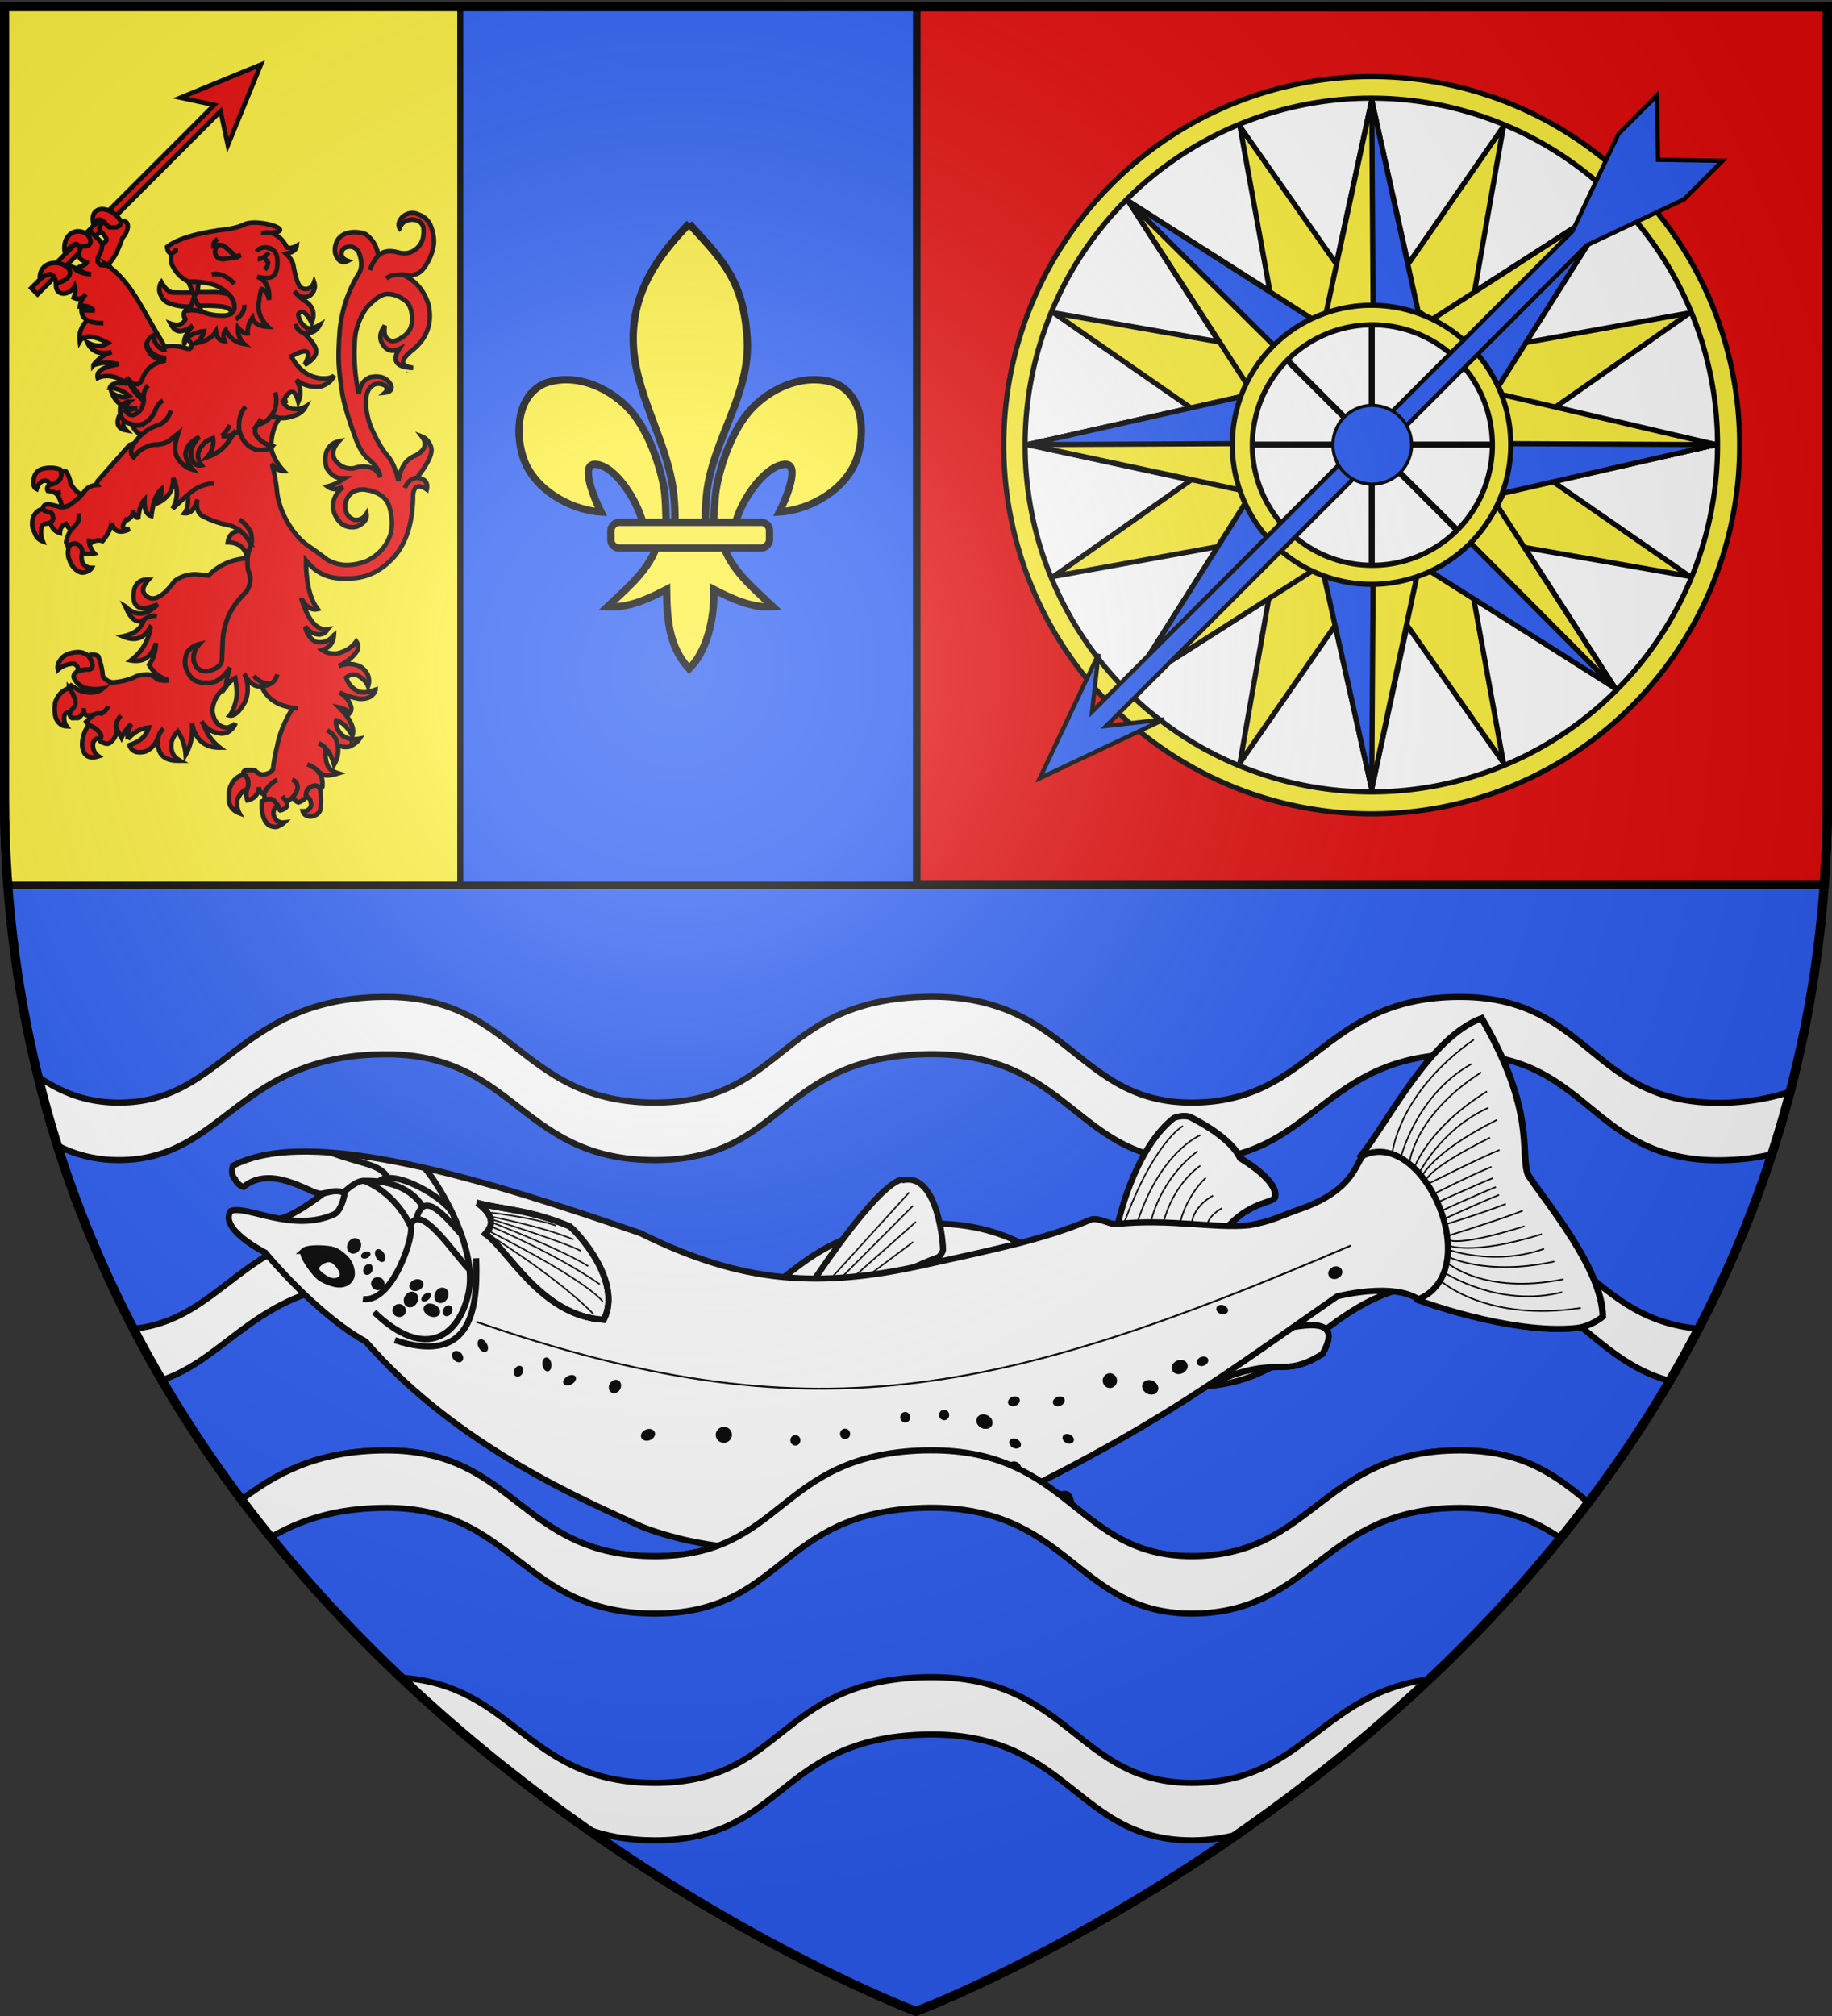 <svg xmlns="http://www.w3.org/2000/svg" xmlns:xlink="http://www.w3.org/1999/xlink" width="600" height="660" version="1.0"><rect width="100%" height="100%" fill="#333333" stroke="none"/><desc>Flag of Canton of Valais (Wallis)</desc><defs><g id="c"><path id="b" d="M0 0v1h.5z" transform="rotate(18 3.157 -.5)"/><use xlink:href="#b" width="810" height="540" transform="scale(-1 1)"/></g><g id="d"><use xlink:href="#c" width="810" height="540" transform="rotate(72)"/><use xlink:href="#c" width="810" height="540" transform="rotate(144)"/></g><radialGradient xlink:href="#a" id="e" cx="221.445" cy="226.331" r="300" fx="221.445" fy="226.331" gradientTransform="matrix(1.353 0 0 1.349 -77.63 -85.747)" gradientUnits="userSpaceOnUse"/><linearGradient id="a"><stop offset="0" style="stop-color:white;stop-opacity:.314"/><stop offset=".19" style="stop-color:white;stop-opacity:.251"/><stop offset=".6" style="stop-color:#6b6b6b;stop-opacity:.125"/><stop offset="1" style="stop-color:black;stop-opacity:.125"/></linearGradient></defs><g style="display:inline"><path d="M300 658.5s298.5-112.32 298.5-397.772V2.176H1.5v258.552C1.5 546.18 300 658.5 300 658.5" style="opacity:1;fill:url(#e);fill-opacity:1;fill-rule:evenodd;stroke:none;stroke-width:1px;stroke-linecap:butt;stroke-linejoin:miter;stroke-opacity:1"/><path d="M-95.745 281.381v-4.679h0z" style="opacity:.615;fill:#fcef3c;fill-opacity:.991;fill-rule:evenodd;stroke:#000;stroke-width:2.5;stroke-linecap:round;stroke-linejoin:round;stroke-miterlimit:4;stroke-dasharray:none;stroke-dashoffset:0;stroke-opacity:1" transform="translate(871.435 -28.447)"/><path d="M300 658.5s298.5-112.32 298.5-397.772V2.176H1.5v258.552C1.5 546.18 300 658.5 300 658.5" style="opacity:1;fill:url(#e);fill-opacity:1;fill-rule:evenodd;stroke:none;stroke-width:1px;stroke-linecap:butt;stroke-linejoin:miter;stroke-opacity:1"/><path d="M300 658.5s298.5-112.32 298.5-397.772V2.176H1.5v258.552C1.5 546.18 300 658.5 300 658.5" style="opacity:1;fill:#fff;fill-opacity:1;fill-rule:evenodd;stroke:none;stroke-width:1px;stroke-linecap:butt;stroke-linejoin:miter;stroke-opacity:1"/><path d="M2.563 289.625C21.757 553.77 300 658.5 300 658.5s278.243-104.73 297.438-368.875z" style="opacity:1;fill:#2b5df2;fill-opacity:1;fill-rule:evenodd;stroke:none;stroke-width:3;stroke-linecap:butt;stroke-linejoin:miter;stroke-miterlimit:4;stroke-dasharray:none;stroke-opacity:1;display:inline"/><path d="M1.5 2.188v258.53c0 9.846.377 19.471 1.063 28.907h594.875a398 398 0 0 0 1.062-28.906V2.188H1.5z" style="opacity:1;fill:#fcef3c;fill-opacity:1;fill-rule:evenodd;stroke:#000;stroke-width:3;stroke-linecap:butt;stroke-linejoin:miter;stroke-miterlimit:4;stroke-dasharray:none;stroke-opacity:1;display:inline"/><path d="M300 289.625h297.438a398 398 0 0 0 1.062-28.906V2.188H300z" style="opacity:1;fill:#e20909;fill-opacity:1;fill-rule:evenodd;stroke:#000;stroke-width:3;stroke-linecap:butt;stroke-linejoin:miter;stroke-miterlimit:4;stroke-dasharray:none;stroke-opacity:1;display:inline"/><path d="M1.5 2.188v258.53c0 9.846.377 19.471 1.063 28.907H300V2.188z" style="opacity:1;fill:#2b5df2;fill-opacity:1;fill-rule:evenodd;stroke:#000;stroke-width:2;stroke-linecap:butt;stroke-linejoin:miter;stroke-miterlimit:4;stroke-dasharray:none;stroke-opacity:1;display:inline"/><path d="M1.5 2.188v258.53c0 9.846.377 19.471 1.063 28.907H150.75V2.188z" style="opacity:1;fill:#fcef3c;fill-opacity:1;fill-rule:evenodd;stroke:#000;stroke-width:2;stroke-linecap:butt;stroke-linejoin:miter;stroke-miterlimit:4;stroke-dasharray:none;stroke-opacity:1;display:inline"/><path d="M304.594 326.313c-.725.004-1.472.04-2.219.062-47.854 1.446-45.564 34.594-87.906 34.594-44.013 0-45.617-34.594-87.875-34.594-48.94 0-53.023 34.792-87.906 34.594-11.13-.064-18.87-3.622-26.188-8.438a367 367 0 0 0 6.313 22.5c5.606 2.831 11.864 4.705 19.875 4.75 34.883.199 38.966-34.625 87.906-34.625 42.258 0 43.862 34.625 87.875 34.625 42.342 0 40.052-33.18 87.906-34.625 47.825-1.445 49.656 34.625 87.906 34.625 39.92 0 42.725-34.625 87.907-34.625 43.51 0 42.669 36.542 87.906 34.625 5.31-.225 9.963-.897 14.156-1.875a367 367 0 0 0 6.031-20.531c-5.635 1.93-12.178 3.254-20.187 3.594-45.237 1.916-44.395-34.594-87.907-34.594-45.181 0-47.986 34.594-87.906 34.594-37.652 0-40.005-34.943-85.687-34.656zm0 74.25c-.725.004-1.472.008-2.219.03-47.854 1.446-45.564 34.626-87.906 34.626-44.013 0-45.617-34.625-87.875-34.625-46.483 0-52.5 31.424-82.875 34.406a389 389 0 0 0 9.312 16.813c22.89-7.614 32.253-32.407 73.563-32.407 42.258 0 43.862 34.594 87.875 34.594 42.342 0 40.052-33.148 87.906-34.594C350.2 417.961 352.031 454 390.281 454c39.92 0 42.725-34.594 87.907-34.594 36.216 0 41.718 25.277 68.625 32.656A389 389 0 0 0 556.28 435c-35.573-3.349-37.982-34.406-78.093-34.406-45.182 0-47.987 34.625-87.907 34.625-37.652 0-40.005-34.943-85.687-34.656zm0 74.25c-.725.004-1.472.008-2.219.03-47.854 1.446-45.564 34.626-87.906 34.626-44.013 0-45.617-34.625-87.875-34.625-23.254 0-36.355 7.866-47.469 16.094 3.15 4.192 6.34 8.322 9.594 12.343 9.332-5.453 20.918-9.625 37.875-9.625 42.258 0 43.862 34.594 87.875 34.594 42.342 0 40.052-33.148 87.906-34.594 47.825-1.445 49.656 34.594 87.906 34.594 39.92 0 42.725-34.594 87.907-34.594 14.991 0 24.716 4.3 32.875 9.906 3.1-3.823 6.15-7.74 9.156-11.718-10.465-8.556-21.11-17-42.032-17-45.181 0-47.986 34.625-87.906 34.625-37.652 0-40.005-34.943-85.687-34.656zm0 74.25c-.725.004-1.472.008-2.219.03-47.854 1.446-45.564 34.595-87.906 34.595-42.27 0-45.443-31.91-83.063-34.438 20.296 19.185 41.082 35.648 60.813 49.531 6.141 2.279 13.303 3.719 22.25 3.719 42.342 0 40.052-33.18 87.906-34.625 47.825-1.445 49.656 34.625 87.906 34.625 5.634 0 10.496-.722 14.875-1.906 20.338-14.143 41.875-31.021 62.906-50.844-35.725 4.72-41.081 33.938-77.78 33.938-37.653 0-40.006-34.912-85.688-34.625z" style="opacity:1;fill:#fff;fill-opacity:1;fill-rule:evenodd;stroke:#000;stroke-width:2;stroke-linecap:butt;stroke-linejoin:miter;stroke-miterlimit:4;stroke-dasharray:none;stroke-opacity:1;display:inline"/></g><g style="display:inline"><g style="stroke:#000;stroke-width:19.374;stroke-miterlimit:4;stroke-dasharray:none;stroke-opacity:1;display:inline"><g style="stroke:#000;stroke-width:6.277;stroke-miterlimit:4;stroke-dasharray:none;stroke-opacity:1;display:inline" transform="matrix(.382 0 0 .382 244.056 352.13)"><path d="M-48.097-730.047C-18.635-698.2-1.31-680.639 1.716-631.226c2.8 45.728-27.63 83.959-34.188 128.188-1.244 8.39-2.311 25.513-1.187 32.458.832 5.143 3.392 20.855 6.187 1.414.575-3.999.987-24.06 2.75-34.247 3.212-18.561 13.498-51.199 31.344-69.281 17.838-18.075 46.104-29.799 71.312-20.344 22.84 10.538 25 40.3 18.5 62.062-8.138 27.256-39.24 46.12-67.125 47.97 5.526-10.927 18.75-42.114 4.407-40.876-16.603 1.433-36.463 29.681-41.633 49.06-1.947 7.297-1.16 18.627-11.586 18.159 6.875 23.228 26.28 38.598 43.281 54.812-17.722 1.474-35.255-6.867-50.719-14.812.654 15.925-2.437 49.567-21.156 67.937-17.375-18.916-18.956-41.986-19.281-67.937-15.463 7.945-32.996 16.286-50.719 14.812 17.001-16.214 36.407-31.584 43.281-54.812-10.425.468-11.052-10.155-13-17.453-5.17-19.377-23.616-48.333-40.218-49.766-14.344-1.238-1.12 29.949 4.406 40.875-27.884-1.848-58.986-20.713-67.125-47.969-6.499-21.762-4.34-51.524 18.5-62.062 25.208-9.455 53.474 2.27 71.312 20.344 17.846 18.082 28.132 50.72 31.344 69.281 1.763 10.187 1.468 28.834 2.043 32.833 2.796 19.441 6.062 5.143 6.895 0 1.124-6.945.056-24.069-1.188-32.458-6.559-44.23-34.109-84.015-34.187-128.188-.07-39.886 19.983-70.234 47.937-98.82z" style="fill:#fcef3c;fill-opacity:1;fill-rule:evenodd;stroke:#000;stroke-width:6.277;stroke-linecap:butt;stroke-linejoin:miter;stroke-miterlimit:4;stroke-dasharray:none;stroke-opacity:1"/><rect width="136" height="22" x="-20.841" y="-474.154" rx="7.012" ry="7.012" style="fill:#fcef3c;fill-opacity:1;fill-rule:evenodd;stroke:#000;stroke-width:6.277;stroke-linejoin:round;stroke-miterlimit:4;stroke-dasharray:none;stroke-opacity:1" transform="scale(-1 1)"/></g></g><g style="stroke:#000;stroke-width:2.901;stroke-miterlimit:4;stroke-dasharray:none;stroke-opacity:1;display:inline"><path d="m132.135 37.655 21.484 4.59-115.97 115.968 3.976 3.975L157.594 46.219l4.59 21.484 20.933-50.983z" style="fill:#e20909;stroke:#000;stroke-width:2.901;stroke-miterlimit:4;stroke-dasharray:none;stroke-opacity:1" transform="translate(-9.233 12.51)scale(.517)"/><path d="M290.305 117.886c-.079-.09-.079-.18-.079-.18-.234-.45-.468-.72-.702-1.08-.079-.179-.156-.269-.156-.359l-.86-.99a11.7 11.7 0 0 0-3.748-2.878c-.078-.09-.234-.09-.311-.18-1.25-.54-2.499-1.08-3.983-1.44-2.733-.36-5.31.45-7.652 2.34-2.343 2.608-2.968 5.037-1.874 7.106 0 .09 0 .18.079.27.078-.09.078-.27.156-.36.936-3.148 3.435-4.858 7.573-5.307 1.797.09 3.28.45 4.373 1.08.937.539 1.64 1.259 2.187 2.068.156.27.234.54.39.81s.234.72.39 1.17c.547 5.307-.546 9.356-3.28 12.234-3.513 3.689-7.807 4.858-12.96 3.419-5.155-1.44-9.214-.81-12.26 1.979h-.078c-2.342 2.609-4.139 5.668-5.31 9.266 1.171-3.598 2.968-6.657 5.31-9.266v-.09c-1.016-5.937-3.748-10.346-8.043-13.404-2.967-1.17-6.247-1.62-9.916-1.08-5.154.9-8.277 3.779-9.291 8.726-.703 3.509.156 6.568 2.654 8.997 1.483 1.17 3.202 1.35 5.231.27-3.514-1.26-4.685-3.509-3.435-6.838.937-1.349 2.577-2.159 4.997-2.159 2.264.09 4.06 1.26 5.387 3.419 1.562 4.048 2.03 7.467 1.328 10.525-.234 1.17-.703 2.25-1.328 3.24-6.715 10.884-10.697 22.85-12.024 35.984-.781 10.345-.86 17.902-.469 22.67.078 1.71.312 3.419.469 5.308.39 3.418.937 7.287 1.561 11.425 1.016 6.387 3.67 15.474 8.044 27.53 2.107 6.297 4.84 11.065 8.354 14.213 1.093.9 1.952 1.709 2.889 2.608 2.811 2.88 4.45 5.939 4.84 9.087-1.248-3.418-3.513-5.488-6.792-6.297-.547-.09-1.093-.27-1.64-.27-2.733-.45-5.466-.09-8.12.9-1.718.179-3.358.179-4.842-.18-2.967-.72-5.466-2.52-7.418-5.308-1.952-3.688-1.092-7.556 2.499-11.515-3.904.81-6.48 3.149-7.964 7.107-.781 3.688-.702 6.926.39 9.805 2.733 4.498 6.169 6.657 10.307 6.388h.86c-.313.18-.547.45-.86.629q-4.099 3.104-9.839 4.589 3.983 3.103 9.839.27c-5.544 4.768-7.418 10.165-5.7 16.283 2.577 6.477 6.715 9.626 12.571 9.176h.079c.078-.09.156-.09.312-.09.546-.09 1.015-.18 1.561-.27 4.685-2.07 6.637-4.769 6.013-8.096-1.796 2.968-4.451 4.227-7.73 3.868-3.904-1.44-5.856-4.498-5.778-9.446.469-2.969 1.562-5.218 3.201-6.838 1.953-1.89 4.764-2.969 8.355-2.969 8.746.99 14.211 4.498 16.32 10.526 1.952 6.387 2.263 12.235.858 17.812-2.42 7.467-7.417 13.135-14.991 16.913-4.685 1.89-9.135 2.609-13.274 2.609-4.139-.18-8.043-1.26-11.713-3.329-4.529-3.507-9.135-6.747-13.508-9.805 0-.09-.156-.09-.156-.09q-8.432-6.747-14.055-18.623c-2.03-4.498-3.514-9.175-4.138-13.764v-.18c-.547-5.667-1.483-11.335-2.968-17.002l.235-.27c2.342 2.429 4.685 3.599 6.949 3.508-3.748-3.957-6.403-8.546-7.887-13.674-.078-.45-.078-.809-.078-1.35l-.39.09c-2.03 1.259-4.45 1.8-7.183 1.62-3.124-.36-5.622-1.53-7.73-3.599-2.187-2.069-3.826-4.948-4.92-8.726a20.9 20.9 0 0 1-4.215 2.519c0 .18-.078.27-.157.45-2.889 5.488-6.793 9.537-11.868 12.145-1.25.63-2.577 1.17-3.904 1.62.937-1.08 1.64-2.25 2.264-3.42 1.328-2.699 1.718-5.576 1.25-8.455-2.109.63-3.905 1.62-5.466 3.058-.625.54-1.172 1.26-1.718 1.979-3.123 3.868-3.123 7.826-.156 12.055-2.265.359-3.904-.27-5.076-1.98a9 9 0 0 1-.937-1.979c-.078-.27-.078-.359-.156-.54q-1.523-5.532 2.811-11.065c.547-.72 1.093-1.35 1.718-1.979-4.997 2.158-7.886 5.668-8.511 10.705.39 2.429 1.25 4.769 2.577 6.838 0 .09.156.27.234.359.468.72 1.093 1.529 1.718 2.249l.078.09c-4.139-1.079-7.496-3.689-9.995-8.096-1.327-2.79-1.483-6.297-.39-10.705l.078-.09c.234-1.26.703-2.52 1.171-3.959l-6.012 4.858c-2.499 1.53-5.544 2.34-9.058 2.25h-.078c-1.874.27-3.67.808-5.31 1.529-3.045 1.258-5.621 3.418-7.808 6.387-1.64-1.44-2.03-3.599-1.093-6.208.469-.808.937-1.619 1.484-2.428l-2.89.9-19.91 22.49c-.937.99-1.093 2.07-.547 2.878-3.28.271-5.856 1.26-7.652 3.42-.78.99-1.484 1.889-2.42 2.878-2.109 2.429-4.842 4.498-7.887 6.568a9.5 9.5 0 0 1-4.607 1.17c-1.015-.092-2.03-.27-3.123-.63l-.234-.09-4.295-.99c-2.342-.18-3.748.359-4.138 1.798q-.117.54 0 1.08c.156.72.625 1.17 1.64 1.44 2.654.45 4.06 1.259 4.294 2.52.703 2.248.234 3.777-1.327 4.587.702 3.509 2.733 5.668 6.012 6.657q.235-4.454 3.748-5.668l3.045 4.048 3.67-3.957c1.406-1.89 1.874-4.14 1.484-6.747.39 2.608-.078 4.857-1.484 6.747l-3.67 3.957c-1.561 2.52-2.498 5.039-2.889 7.557l1.562 3.598c.703-2.159 2.264-2.968 4.763-2.698 2.42.9 3.748 2.698 3.982 5.217 1.64 1.44 4.217 1.71 7.652.9-1.64-1.8-2.655-3.778-3.123-6.027l-.078-.09c-.156-.99-.313-2.16-.313-3.329 0 1.17.157 2.34.313 3.329l.78-.18c2.343-1.89 4.92-2.43 7.575-1.53 3.28-3.868 5.153-7.736 5.622-11.424.078 0 .078 0 .078-.09 1.64 5.577 5.387 6.926 11.478 3.958-4.607.54-5.544-1.35-2.577-5.49.078.092.156.092.312.092 2.733-1.35 4.217-3.149 4.295-5.398v-.81c.078.18.234.45.234.63l.078.09c1.171 2.97 2.265 4.048 3.124 3.509.546-5.218 1.873-8.997 3.904-11.156-.157 6.208 1.249 9.537 4.372 10.167.469-3.599 1.093-6.657 1.874-9.267.078-.09.078-.27.156-.359 1.094-3.419 2.577-5.758 4.373-7.377.156 2.879-.547 5.848-2.186 8.726 3.123-1.44 5.622-3.598 7.574-6.567 1.483-2.79 2.108-5.847 2.03-9.176 3.201 6.927 3.045 13.404-.39 19.432l9.525-8.726a40 40 0 0 1 2.968-2.34c4.138-3.058 8.667-4.677 13.586-4.947-4.92.27-9.448 1.889-13.586 4.948-1.015.72-2.03 1.529-2.968 2.339.703 5.218 0 8.996-2.03 11.605 3.514.45 6.169-2.07 7.809-7.377.156-.45.234-.809.39-1.259-.859 4.768.078 8.097 2.811 10.166 5.7 3.058 11.634 5.128 17.725 6.206.859.271 1.718.541 2.498.9.625.27 1.172.63 1.796.99.702.27 1.327.72 1.952 1.26 2.889 2.158 5.231 5.127 7.262 9.086.702-2.159.625-4.858-.234-8.006-1.172-2.159-2.578-3.958-4.14-5.578-1.015-.9-2.03-1.709-3.044-2.34 1.015.63 2.03 1.44 3.045 2.34 1.561 1.62 2.967 3.42 4.139 5.578.859 3.148.936 5.847.234 8.006-.079 0-.156.09-.079.18-1.25 2.608-1.952 5.307-2.186 8.366-.078.45-.078.99-.078 1.44 0 1.89.078 3.868.311 5.847 1.093 2.79 1.562 5.308 1.328 7.647a12.34 12.34 0 0 1-2.343 6.028c-.156.18-.234.36-.468.63-4.451 4.407-7.73 8.816-10.073 13.224-2.342 5.038-3.748 10.165-4.294 15.202a339 339 0 0 0-.547 13.045c.078 1.89-.469 3.508-1.718 4.858-1.25 1.258-3.045 2.339-5.544 3.058-2.186.63-4.216.63-5.934 0-1.952-.81-3.28-2.159-4.06-4.139-.313-.54-.469-1.35-.625-2.069-.547-3.508.625-7.017 3.592-10.436-3.123.72-5.7 2.429-7.73 5.039-1.406 3.418-1.796 6.567-1.093 9.355.078.36.234.63.312.99 1.25 3.508 3.045 6.028 5.388 7.647 4.372 1.89 8.979 2.158 13.508.63.078 0 .234 0 .312-.091a24.6 24.6 0 0 0 5.934-4.768c.078-.18.235-.27.313-.45.078-.09.156-.27.234-.36.78-.99 1.484-2.069 2.03-3.149-1.327 4.409-2.108 8.457-2.499 12.145v.091c1.953-2.699 3.983-4.589 5.935-5.577 1.093 6.117 1.25 10.975.469 14.393-1.093 4.319-2.421 7.557-3.983 9.356.703.18 1.406 0 2.108-.18 2.03-.72 4.217-2.79 6.403-6.388 2.03-2.968 2.967-6.656 2.89-10.885-.08-2.339-.391-4.408-.86-6.027q-.234-.675-.47-1.35c-.311-.63-.624-1.258-1.014-1.708.39.45.702 1.078 1.015 1.708.234.45.468.81.78 1.26 2.5 3.507 5.467 5.306 8.824 5.217.156 0 .312 0 .547-.09.311-.09.546-.09.859-.09h.156c1.952-.36 3.591-.9 4.919-1.709-1.952.09-3.748-.18-5.31-.81-2.186-.72-4.06-2.159-5.544-4.138 1.483 1.978 3.358 3.419 5.544 4.138 1.562.63 3.358.9 5.31.81 2.108-1.26 3.357-3.24 4.06-5.757-.703 2.519-1.952 4.498-4.06 5.757-1.328.809-2.967 1.35-4.92 1.709h-.155c-.312 0-.547 0-.86.09 3.358 7.647 9.995 12.145 19.833 13.585 1.016.09 2.187.27 3.28.36-1.093-.091-2.264-.271-3.28-.36-5.154 8.186-8.433 16.193-9.995 24.38-1.171 4.677-2.108 9.625-2.654 14.664-.39.54-.86.99-1.406 1.528-.39.271-.702.45-1.092.63-1.094.54-2.5.9-4.139 1.08-1.718-.18-3.358-1.08-4.764-2.7q-2.692-.405-6.09 0-1.757.81-1.171 2.7c1.327.45 2.264 1.619 2.81 3.418.391 1.89.236 3.599-.31 5.308-.08.18-.08.27-.157.45-.78 2.608-.703 5.038.156 7.106 4.45-.99 6.871-3.689 7.34-8.187.39 2.61 1.405 3.959 2.888 4.229h.234c1.25-3.06 3.28-5.578 5.935-7.467.312-.36.702-.63 1.093-.81.47-.27.937-.54 1.327-.72-.39.18-.859.45-1.327.72-.39.18-.781.45-1.093.81-2.654 1.889-4.684 4.407-5.935 7.467l.86 3.688a10.6 10.6 0 0 1 4.06-.54c1.64 1.08 2.811 2.43 3.748 3.958.078 0 .078.09.156.09.469.9.937 1.8 1.172 2.88l.311.27c3.748-.9 5.155-2.7 4.06-5.309-.078 0-.078-.18-.156-.27l-.468-.81-2.186-2.518 2.186 2.519.468.81c.08.09.08.27.157.27l.312-.27c1.483-.99 2.81-1.98 3.825-3.15q1.992-2.293 2.812-5.127c.155-2.789-1.016-4.678-3.436-5.668 2.42.99 3.592 2.88 3.436 5.668q-.82 2.835-2.812 5.128l.234.36c0 .179.157.45.235.72.546 1.258 1.483 2.069 2.889 2.607 2.498-.99 4.139-2.158 4.997-3.598-.39-1.978.156-3.778 1.562-5.307 1.327-1.08 2.81-1.71 4.294-1.71.937 0 1.874.63 2.733 1.8h.078c1.171-.27 1.718-.9 1.484-1.8.234-1.708 0-3.328-.39-4.947-.079-.18-.079-.359-.157-.45-.311-.809-.625-1.62-1.015-2.429-.156-.179-.312-.45-.468-.629 0-.09-.08-.27-.157-.36l-.078-.09c-2.187-2.159-4.685-3.689-7.262-4.588 2.577.9 5.075 2.429 7.262 4.588l.078.09c.078.09.157.18.157.36.155 0 .234.18.39.27.546.27.936.63 1.483.9.234.18.469.27.702.359 1.796.81 4.997.54 9.605-.9-3.983-1.258-6.247-3.058-6.95-5.398q-1.404-3.642-1.17-7.825v-1.17c-.079-.45-.156-1.08-.235-1.71-.625-.899-1.952-1.89-4.06-2.878 2.108.99 3.435 1.98 4.06 2.879.47.45.937.9 1.405 1.44 1.64 2.158 3.124 5.217 4.217 9.265 2.342-4.048 3.123-8.275 2.264-12.594 0-.09 0-.09-.079-.18-.078-.45-.156-.899-.311-1.349-.313-1.62-1.016-2.97-2.031-4.319-1.015-1.35-2.499-2.428-4.216-3.418 1.717.99 3.202 2.069 4.216 3.418s1.718 2.699 2.03 4.32c.156.449.235.899.312 1.349.08.09.08.09.08.179 2.653 1.35 5.23 1.709 7.807.99 2.889-1.44 4.997-3.059 6.168-4.948-1.796.36-3.435.36-4.841.36-.078-.18-.078-.18-.078 0a13.44 13.44 0 0 1-6.247-2.609l-.312-.36c-.078-.09-.078-.09-.155-.09a10.4 10.4 0 0 1-1.484-1.89c-1.327-1.889-1.952-4.048-1.874-6.656l.156-.36c3.904 1.17 7.262 4.408 10.15 9.716 1.719-4.407-1.014-10.346-8.354-17.901 2.968.63 5.232 1.799 6.637 3.688 1.25-1.44 1.406-3.058.703-4.857-1.406-3.87-3.826-6.568-7.106-8.188a46.3 46.3 0 0 0 10.151 3.419c.936.27 1.873.45 2.888.54 5.388.09 8.746-1.89 9.84-5.847a84 84 0 0 1-4.06 1.35h-.391c-3.045.63-5.388.45-7.184-.541-.156-.09-.234-.27-.39-.27-3.28-1.89-5.466-4.588-6.558-8.186 2.186-1.89 4.606-2.34 7.183-1.35 3.202 1.708 5.465 3.958 6.636 6.837 1.484-4.407.236-8.276-3.669-11.604-.235-.27-.469-.36-.702-.54-4.451-2.34-9.214-2.609-14.211-.63 5.231-2.52 9.135-5.757 11.712-9.625.937-2.34.703-4.32-.625-6.028-2.889 4.138-7.183 6.656-12.805 7.827-3.592 0-6.481-.72-8.823-2.34 4.684-1.35 7.183-4.588 7.496-9.446-.235.18-.312.36-.47.63-.155.18-.31.27-.546.54-2.186 2.248-4.763 3.419-7.808 3.419h-.702c-.703-.091-1.483-.18-2.186-.36-3.749-2.339-5.856-5.488-6.403-9.626 2.264 3.149 5.31 4.858 8.9 5.039 2.188-.27 3.75-1.08 4.608-2.43.156-.269.312-.54.39-.899a8.44 8.44 0 0 1-3.982-.45c-4.997-1.799-9.059-8.187-12.415-18.982v-.27.09c0 .09 0 .09.078.18 2.733 5.218 6.246 7.556 10.23 6.657-1.875-2.43-3.436-5.578-4.608-9.356-1.249-3.778-2.03-8.187-2.42-13.224-.156-1.529-.234-3.148-.312-4.858v-3.328l1.483 1.71c.625.629 1.25 1.348 1.873 1.978 5.857 5.577 13.119 8.097 21.863 7.647h1.171c10.389.177 19.603-3.691 27.567-11.788 9.135-9.086 13.742-22.85 13.82-41.022.312-3.149 1.327-4.948 3.123-5.398 1.406-.27 3.202.27 5.545 1.89.937-4.319-1.094-6.838-6.013-7.378h-.078c-.079-.09-.235-.09-.312-.09q-4.685.945-6.793 5.128c-.235.45-.469.9-.625 1.44.156-.54.39-.99.625-1.44q2.108-4.184 6.793-5.128c.078-.09.234-.09.312-.09 7.418-9.446 10.306-16.103 8.59-19.882-1.172-2.969-2.969-5.038-5.545-6.028 3.513 4.59 2.108 8.638-4.216 12.055-5.778 2.16-9.37 7.557-10.697 15.924-1.562-6.927-3.826-12.236-6.793-15.744-3.67-4.139-7.262-10.525-10.854-18.892-2.03-5.667-2.967-10.795-2.888-15.563 0-1.17.155-2.25.311-3.329v-.09c.547-3.058 1.718-5.127 3.514-6.477 2.421-1.8 5.31-1.8 8.511-.09q1.874 2.43-.234 4.318c3.278-.36 4.606-1.889 3.825-4.678-.39-.72-.859-1.35-1.327-1.979-2.733-3.149-6.793-4.228-12.181-2.969-.078.09-.156.09-.313.09-.155.09-.39.27-.545.36-3.359 1.62-5.31 4.948-6.092 9.896-2.42-10.616-3.278-22.04-2.497-34.365.468-6.568 2.81-13.225 7.182-19.792 5.545-6.117 10.073-9.176 13.9-8.996 3.748.18 7.262 1.53 10.696 4.138 3.359 2.609 4.764 7.287 4.374 13.854-.47 4.228-2.733 7.467-6.716 9.806-.234.09-.312.27-.469.36-.702.36-1.561.81-2.498 1.17-.39.09-.781.27-1.171.36-1.796.629-3.67-.18-5.466-2.07-1.171-1.71-1.406-4.228-.86-7.557-3.513 4.588-3.747 8.906-.624 12.865 2.498 3.238 5.778 3.778 9.76 1.889-4.373 6.747-2.42 10.795 5.935 11.785.859.09 1.796.18 2.81.18-6.324-.9-7.886-3.329-4.684-7.107a10 10 0 0 1 1.796-1.89c.546-.539 1.016-1.079 1.64-1.529 9.917-7.556 13.587-17.362 11.088-29.327-2.264-7.467-6.481-13.315-12.806-17.273-1.015-.63-2.108-1.17-3.28-1.889-2.263 0-4.372.09-6.401.36-1.874.45-3.28 1.17-4.373 2.069 1.093-.9 2.498-1.62 4.373-2.07 2.03-.27 4.138-.359 6.402-.359 1.327.09 2.733.18 4.139.27 3.279.18 6.09-1.08 8.354-3.689 3.826-4.858 6.169-10.255 6.95-16.283.156-4.047-.625-8.095-2.421-12.144zM93.244 115.886c-.622 1.459-7.041 5.424-7.73 2.065.31-.229-2.375-3.447-4.607 1.651-1.015 2.519 3.802 4.455 4.426 8.054-1.717 3.778-6.632 4.354-9.208 4.444h-.078c1.056 6.463 1.398 13.798 8.95 12.32 5.99-4.767 8.454-12.7 10.412-17.919 3.483-3.702 5.371-10.31.334-10.795z" style="fill:#e90909;fill-opacity:1;stroke:#000;stroke-width:2.901;stroke-miterlimit:4;stroke-dasharray:none;stroke-opacity:1" transform="translate(-9.233 12.51)scale(.517)"/><path d="M173.103 117.706c-3.748 1.98-9.526 3.24-17.334 3.959-.234.09-.469.09-.625.18h-.078c-12.18 1.889-21.316 4.408-27.329 7.736-1.561.81-2.889 1.62-3.982 2.52.156 2.428 1.015 3.868 2.655 4.317v.09l2.81-1.889v-1.53 1.53l-2.81 1.89c-.312 2.249-.312 4.228-.078 5.937 2.42 5.488 6.09 9.446 11.01 11.785h.077l.079.09c2.186-.09 4.294-.09 6.168.09 2.577.18 4.92.54 6.95.99h.077c2.03.45 3.748 1.079 5.31 1.889 2.733 1.439 4.997 3.058 6.715 4.858.86.9 1.562 1.889 2.186 2.878 1.874 3.509 1.953 6.388.079 8.637-.157.09-.235.18-.313.27-1.093.99-2.889 1.709-5.622 1.709-4.919 0-8.98-.72-12.024-2.07-.39-.18-.86-.27-1.328-.45-2.108-.719-4.685-.989-7.574-.899-.859.09-1.874.18-2.81.27-1.406 1.8-1.328 3.599.077 5.398-1.64 3.508-4.84 4.498-9.526 2.789 1.718 3.418 3.826 5.038 6.481 4.858 2.343-.36 4.841-1.35 7.184-3.329l.468-.27c-.156.09-.312.18-.312.45-2.42 2.789-3.982 5.398-4.685 7.647v.09c-.078 0-.078 0-.078.09-.313 1.17-.469 2.249-.234 3.238a7.3 7.3 0 0 1 1.405-2.968c2.03-2.61 5.7-4.319 11.01-4.948-.235 2.429-2.03 4.948-5.232 7.556 6.247-.99 10.463-3.508 12.728-7.376.546 3.868 2.342 5.847 5.465 6.117-1.015-2.879-.702-5.308.86-7.107 2.264 4.948 6.09 8.007 11.633 8.906-2.811-2.609-4.139-6.027-3.904-10.345 2.421 2.698 4.45 3.868 6.168 3.688-.312-3.688.703-7.017 2.967-9.986.781 3.419 4.06 5.398 9.84 5.758-4.295-4.318-6.169-8.726-5.936-13.225.313-4.588.937-8.096 1.796-10.615 2.343.36 3.904 2.519 4.841 6.747.625-7.377-1.873-12.235-7.574-14.664 1.641.45 3.28.81 4.842.81 1.015 0 1.952 0 2.967-.18 3.28-.54 5.075-3.778 5.075-9.716 0-1.17 0-2.249-.234-3.149v-.09c-.547-2.698-1.952-4.498-4.139-5.487-.078-.09-.234-.09-.312-.09 0-.09-.155-.09-.155-.09-.47-.18-.86-.27-1.407-.36-.39-.09-.858-.09-1.326-.18-2.733.09-4.607.9-5.545 2.699.937-1.8 2.812-2.609 5.545-2.699.468.09.936.09 1.326.18.547.09.937.18 1.407.36 0 0 .155 0 .155.09.079 0 .235 0 .312.09 2.187.99 3.592 2.789 4.139 5.488v.09c.234.9.234 1.979.234 3.148 0 5.938-1.796 9.176-5.075 9.716-1.015.18-1.952.18-2.967.18-1.562 0-3.202-.36-4.842-.81 5.701 2.43 8.2 7.287 7.574 14.664-.937-4.228-2.498-6.387-4.84-6.747-.86 2.519-1.483 6.027-1.797 10.615-.234 4.499 1.64 8.907 5.935 13.225-5.778-.36-9.058-2.34-9.839-5.758-2.263 2.969-3.28 6.298-2.967 9.986-1.718.18-3.748-.99-6.168-3.688-.235 4.318 1.093 7.736 3.904 10.345-5.544-.9-9.37-3.958-11.634-8.906-1.561 1.8-1.874 4.228-.859 7.107-3.123-.27-4.919-2.25-5.465-6.117-2.265 3.868-6.481 6.387-12.728 7.376 3.202-2.608 4.997-5.127 5.232-7.556-5.31.63-8.98 2.339-11.01 4.948 1.874 1.17 2.89 2.429 3.045 3.688.156 1.53-.468 2.429-1.796 2.789a23 23 0 0 0-3.28-1.08c-3.981-1.08-7.885-1.17-11.79-.45-.156 0-.234 0-.312.09-.312 0-.625 0-.859.09-3.826-1.799-5.7-4.858-5.934-9.176-3.28 1.71-4.841 4.228-4.373 7.647 2.109 5.398 6.09 8.097 12.103 8.366h.39-.39q-12.063 2.295-14.992 12.145c-2.264 4.319-5.544 3.869-9.76-1.35.234.72.625 1.53.937 2.16a41.3 41.3 0 0 0 3.67 6.297h.078c1.796 2.43 3.748 4.408 6.012 6.118-.078-3.329.86-5.938 2.811-7.917-1.952 1.98-2.889 4.588-2.81 7.917-.235 3.508-1.562 6.117-4.061 7.916-2.499 1.89-4.607 1.71-6.403-.27-.234-.27-.39-.54-.624-.72-.547-.899-.703-1.888-.235-3.058l-2.186-.9c-.547.72-.937 1.62-1.25 2.7-.234 1.709-.234 3.238 0 4.497.391 1.98 1.328 3.419 2.734 4.588.546.36 1.17.72 1.952 1.08.937.27 1.874.63 2.733.81.156.09.39.09.546.179.39.09.859.09 1.328.18 1.015.09 2.03.09 3.045-.09.702-.18 1.483-.36 2.264-.63.156-.09.312-.18.469-.18.39-.27.702-.54 1.17-.72.938-.63 1.953-1.44 2.812-2.429 1.25-1.44 2.264-3.148 3.201-5.307 1.25-3.06 2.811-5.038 4.763-5.938-1.952.9-3.513 2.879-4.763 5.938-.937 2.159-1.952 3.868-3.201 5.307-.86.99-1.874 1.8-2.811 2.43-.469.18-.781.45-1.171.719-.157 0-.313.09-.469.18l-.156.27c-.703.36-1.406.63-2.03.81-.156.09-.313.09-.313.09-1.015.09-1.952 0-2.81-.45-.469-.09-.937-.09-1.328-.18-.156-.09-.39-.09-.546-.18.078.09.078.27.156.36 0 .18.156.45.234.63 0 .09.078.27.156.36 0 .09 0 .178.078.27 1.328 2.607 3.202 4.227 5.544 4.856 1.484-1.258 2.967-2.428 4.685-3.418 1.405-.9 2.967-1.53 4.607-2.159 4.841-1.529 7.886-4.678 8.98-9.536-1.094 4.857-4.139 8.006-8.98 9.536-1.64.63-3.202 1.259-4.607 2.159-1.718.99-3.201 2.159-4.685 3.418-1.718 1.62-3.28 3.509-4.763 5.669-.547.808-1.015 1.619-1.484 2.428-.937 2.609-.546 4.769 1.094 6.207 2.186-2.969 4.763-5.128 7.808-6.387 1.64-.72 3.435-1.26 5.31-1.53h.078c3.513.09 6.558-.72 9.057-2.249l6.012-4.858c-.468 1.44-.937 2.7-1.17 3.959l-.079.09c-1.093 4.408-.937 7.916.39 10.705 2.5 4.407 5.857 7.017 9.995 8.097l-.078-.091a21 21 0 0 1-1.718-2.25c-.078-.09-.234-.269-.234-.358-1.327-2.07-2.186-4.408-2.577-6.838.625-5.038 3.514-8.546 8.511-10.705.234-.09.469-.18.625-.27-.156.09-.39.18-.625.27a19 19 0 0 0-1.718 1.98q-4.334 5.531-2.81 11.065c.078.18.078.27.156.54.234.72.546 1.349.937 1.979 1.17 1.709 2.81 2.339 5.075 1.979-2.967-4.228-2.967-8.188.156-12.055.547-.72 1.093-1.44 1.718-1.98 1.562-1.439 3.357-2.427 5.466-3.057.468 2.879.078 5.757-1.25 8.456-.624 1.17-1.327 2.34-2.264 3.419 1.327-.45 2.655-.99 3.904-1.62 5.075-2.608 8.98-6.656 11.869-12.145.078-.18.156-.27.156-.45-.078.091-.234.091-.234.18h-.079c-2.264.81-4.45 1.17-6.637.81h-.078.078q2.109-1.89 3.514-4.049c.156-.18.234-.36.39-.54q.705-1.215 1.172-2.428-.47 1.213-1.171 2.428c-.157.18-.235.36-.39.54q-1.407 2.16-3.515 4.049h-.078.078c2.187.359 4.373 0 6.637-.81h.079c0-.09.156-.09.234-.18a20.8 20.8 0 0 0 4.215-2.519c-.155-1.62-.234-3.148-.078-4.768.235-3.958 1.562-7.377 4.06-10.345-2.498 2.968-3.825 6.387-4.06 10.345-.156 1.62-.078 3.149.078 4.768 1.094 3.779 2.733 6.657 4.92 8.726 2.108 2.07 4.607 3.24 7.73 3.599 2.733.18 5.154-.36 7.183-1.62.078-.09.235-.18.39-.27h.079c0-.09.156-.18.235-.27.155-.09.468-.27.546-.359-.234-.09-.546-.18-.86-.27-3.59-.72-6.558-2.699-9.213-6.118-1.483-2.25-1.327-4.498.312-6.837.937-1.26 1.64-2.61 2.342-4.049-.702 1.44-1.405 2.79-2.342 4.049 3.826-.99 6.637-2.79 8.589-5.308.156-.179.312-.45.469-.629l.078-.09c.079-.18.234-.36.312-.54h.079-.079l.157-.18c1.326-2.16 2.107-4.409 2.42-6.927.078-.36.078-.63.078-.99v-.81c0-.72 0-1.44-.078-2.159q-.117 0 0 0c-.156-1.08-.312-2.159-.703-3.148.39.99.547 2.069.703 3.148q-.117 0 0 0c.078.72.078 1.44.078 2.16v.809c0 .36 0 .63-.078.99-.312 2.518-1.093 4.768-2.42 6.927-.08.09-.08.09-.08.18h-.077c-.08.18-.235.358-.313.54l-.078.09c.078.09.156.09.234.09.235.09.469.27.703.27 1.327.54 2.811.9 4.295 1.08 2.967.27 6.011-.18 9.29-1.53 3.358-.99 5.857-2.969 7.262-5.847-2.342 1.44-5.153 1.979-8.276 1.619-2.733-.36-4.763-1.8-6.169-4.498l.156-.09h.08-.077l-.156.09 2.967-.72-2.577.63-.155-.63c4.215-7.557 7.338-7.287 9.448.63 2.03-4.498 1.64-9.086-1.25-13.764 4.685 3.508 9.916 4.858 15.851 4.048 4.06-1.44 6.715-3.778 8.042-6.747-1.717 1.44-4.45 1.98-8.276 1.71-4.685-.54-8.824-2.25-12.182-5.309-.156 0-.234-.09-.234-.18-2.499-2.249-4.607-5.037-6.403-8.456 10.307-5.578 13.118-3.778 8.511 5.308 0 .09 0 .09-.079.18 4.841-2.969 7.34-5.848 7.34-8.637 0-2.788-2.655-6.747-7.965-11.695-2.889-.9-4.528-2.788-5.075-5.757.547 2.969 2.186 4.858 5.075 5.757.47.09.86.27 1.328.27q6.207 0 8.901-5.397c-1.561.9-2.968 1.619-4.216 1.889-.078 0-.078 0-.078.09h-.156c-.157.09-.313.09-.313.18-1.327.18-2.498.09-3.435-.27 0-.09-.078-.09-.156-.09-2.811-1.8-4.685-4.498-5.31-8.367 2.108-3.238 4.997-1.529 8.51 5.218 2.265-5.757 1.016-10.166-3.824-13.494-2.812-1.89-4.998-3.779-6.637-5.758l-.157-.09c-.156-.18-.234-.36-.39-.54.156.18.234.36.39.54l.157.09c1.326 1.53 2.888 2.52 4.685 2.88.545.179 1.17.269 1.717.179 1.796 0 3.28-.9 4.53-2.519 1.56-2.249 1.951-4.498 1.092-6.927-1.016 2.789-2.733 4.228-4.997 4.318-1.797.09-3.123-.54-4.216-1.889-.313-.54-.625-1.08-.86-1.62-1.17-2.518-2.108-6.117-2.967-10.975-.469-2.878-2.108-5.487-4.84-7.916 4.215-.63 6.48-2.25 6.792-4.948-2.03 1.17-4.06 1.62-6.168 1.08-1.718-3.78-4.45-6.748-8.277-8.727q-3.162-1.215-6.793-.54c-.39.09-.86.27-1.25.27.39 0 .86-.18 1.25-.27 25.554.273-1.351-9.491-11.4-5.576zm11.244 21.231c-1.25.72-2.421.99-3.28.9.86.09 2.03-.18 3.28-.9.156-.09.234-.18.312-.18 1.17-.72 2.342-1.709 3.513-3.058-1.171 1.35-2.342 2.339-3.513 3.058 1.17.9 2.108 1.89 3.045 3.33-.313 2.068-.937 3.418-2.108 4.407 1.17-.99 1.795-2.339 2.108-4.408-.937-1.44-1.874-2.429-3.045-3.329-.078 0-.156.09-.312.18zm-28.11-7.916c1.172 0 2.187.18 3.28.63.156.09.39.27.624.36q4.217 2.969 7.262 6.746l3.045-1.349-2.298.489-6.915 1.76c-.313 0-.547 0-.781.09-.781.09-1.484.09-2.187 0-.39-.09-.858-.09-1.249-.09-1.561-.81-2.42-2.069-2.577-3.868-.234-1.71.39-3.329 1.796-4.768h-.937c-.702.09-1.483.18-2.264.45 0-1.8.859-3.239 2.733-4.229-1.874.99-2.733 2.43-2.733 4.229.78-.27 1.562-.36 2.264-.45zm16.32 37.784c.39 3.418-1.406 6.567-5.387 9.266 3.981-2.699 5.777-5.848 5.387-9.266zm-6.247-13.225c-2.03-2.429-4.45-4.138-7.184-5.397-2.342-.9-4.685-1.08-7.183-.63 2.498-.45 4.84-.27 7.183.63 2.733 1.26 5.154 2.968 7.184 5.397z" style="fill:#e90909;fill-opacity:1;stroke:#000;stroke-width:2.901;stroke-miterlimit:4;stroke-dasharray:none;stroke-opacity:1" transform="translate(-9.233 12.51)scale(.517)"/><path d="M160.454 139.747c.234-.09.468-.09.78-.09l5.796-.9c-2.03-2.518-4.078-4.767-6.889-6.747-6.396-4.91-9.71 8.963.313 7.737zM142.963 160.798l.703-6.387c-1.874-.18-3.982-.18-6.168-.09l-.079-.09h-.078v.18l2.655 6.747 1.093 1.89z" style="fill:#e90909;fill-opacity:1;stroke:#000;stroke-width:2.901;stroke-miterlimit:4;stroke-dasharray:none;stroke-opacity:1" transform="translate(-9.233 12.51)scale(.517)"/><path d="m140.994 164.397 2.594 5.127c4.841-.27 9.682-.18 14.68.36 2.967.27 5.231 1.53 6.715 3.779 1.874-2.25 1.795-5.128-.079-8.637-.624-.99-1.327-1.979-2.186-2.878-3.28-.9-6.559-1.35-9.76-1.35-3.123.09-6.403.09-9.995 0l-1.874 2.25-1.093-1.89c-4.45 0-8.667 0-12.65-.09-2.498-.27-4.918-2.519-7.26-6.567-1.094 1.53-1.484 3.598-1.172 5.937 1.093 3.959 3.201 6.478 6.325 7.467a33.3 33.3 0 0 0 13.04 2.07c.156-.09.312-.09.468-.09z" style="fill:#e90909;fill-opacity:1;stroke:#000;stroke-width:2.901;stroke-miterlimit:4;stroke-dasharray:none;stroke-opacity:1" transform="translate(-9.233 12.51)scale(.517)"/><path d="m143.588 169.524-2.967-5.127-1.874 5.487-.625 2.34c2.89-.09 5.466.18 7.574.899zM84.685 143.033c-.079 0 2.93 1.504 2.852 1.504-4.822-1.695-5.48.312-7.589-2.476-1.584-2.968 2.843-6.774 2.443-10.098 1.093-3.328-4.55-5.916-6.113-8.794-1.952-.36-3.045 0-3.591 1.17-.078 0-.078 0-.078.089 2.378 6.934-.675 4.98-3.348 7.827-2.419 4.765-2.177 8.15 3.591 9.414.235 1.979-5.394 3.037-7.425 4.566.673.885 5.9 3.4 10.073 3.149-5.702-.17-8.678-4.39-14.21-5.128-2.187.27-3.983.9-5.31 1.8-.703.629-1.016.989-1.016 1.349-.078.27.157.45.547.63 2.264-.18 3.904.45 4.92 1.979 1.092 3.238-3.649 3.221-7.006 5.29-1.067 8.191 8.394 8.238 11.705 1.594.78 2.339.22 5.53-.561 7.42 2.576 1.259 4.763.99 6.637-.99.312-.27.624-.72.937-1.17-1.897 2.195-3.112 4.703-3.67 7.557 3.14-.512 5.904-.05 8.198 2.25l-.078.45-7.105-.09c.078 2.878 1.327 4.947 3.67 6.296 2.342 1.26 5.778 1.89 10.228 1.8-4.45.09-7.886-.54-10.228-1.8-3.905 3.869-5.466 8.367-4.763 13.405.858-1.53 2.186-2.52 3.826-2.789.156-.09.312-.09.468-.09.078-.09.234-.09.312-.09h.157c3.123-.36 7.496.99 13.117 3.958-3.748 2.52-8.12 2.34-13.117-.36 2.576 5.578 7.261 7.647 14.054 6.388l.079.27c-4.06 1.44-7.34 3.868-10.073 7.377v.09l-.156.18v.09c.078-.09.234-.09.234-.09h.078c4.841-1.8 9.995-1.89 15.695-.45-6.325.99-10.385 2.429-12.26 4.498-1.092 1.17-1.405 2.519-1.014 4.138 5.31-2.339 11.243-1.35 17.646 2.879l-.078.18-.156.45c-5.778-.72-8.98.18-9.76 2.698.624 0 1.17.09 1.796.18 4.372.81 7.808 2.52 10.54 5.038-3.123 1.53-6.792.81-11.009-1.979 1.25 3.508 3.436 6.207 6.559 7.827q1.288-1.89 3.748-2.16c0-.09 0-.09.078 0 .156-.09.39-.09.547-.09-.235.18-.469.45-.625.72-.078.09-.234.18-.234.18-.625.72-1.093 1.53-1.328 2.25.235.09.469.18.781.27.078.09.156.09.234.09 1.874.449 3.983.719 6.325.719-2.889.36-5.231.99-7.105 1.979.234.18.39.45.624.72 1.796 1.979 3.904 2.159 6.403.27 2.499-1.8 3.826-4.409 4.06-7.917-2.264-1.71-4.216-3.689-6.012-6.117h-.078a41.3 41.3 0 0 1-3.67-6.298c-.312-.63-.703-1.44-.937-2.159 4.216 5.218 7.496 5.668 9.76 1.35q2.928-9.852 14.992-12.145c-6.012-.27-9.994-2.97-12.103-8.367-.468-3.418 1.093-5.937 4.373-7.647.234 4.319 2.108 7.377 5.934 9.177.234-.09.547-.09.86-.09l-.391-2.97c-1.406-2.608-2.967-5.217-4.451-7.646-9.444-15.684-17.414-33.904-32.433-43.505zM94.387 116.099c-4.386-9.18-19.592-11.878-17.568.589 5.524-3.974 6.226-.551 10.383 3.035 2.983-.034 7.35.73 7.185-3.624z" style="fill:#e90909;fill-opacity:1;stroke:#000;stroke-width:2.901;stroke-miterlimit:4;stroke-dasharray:none;stroke-opacity:1" transform="translate(-9.233 12.51)scale(.517)"/><path d="M73.378 124.39c-7.981-5.74-16.501.821-14.415 11.514 7.891-9.293 8.296-4.128 8.743-4.535 7.27 1.738 9.467-1.741 5.672-6.98zM59.738 144.548c-5.303-4.087-17.032-3.33-16.715 8.126 3.27-2.643 9.218-6.733 10.372 2.478 7.022-1.288 12.225-6.565 6.343-10.604zM96.817 242.573c-1.406-1.169-2.343-2.608-2.733-4.588-.86 1.259-1.406 2.79-1.64 4.408-.312 3.328 1.484 5.218 5.466 5.938-2.187-2.249-2.499-4.138-1.093-5.758zM56.604 274.87c.234 1.62-.078 3.148-.859 4.678-1.874 1.708-4.216 2.878-6.95 3.507-1.092 1.08-1.327 2.34-.702 3.509 2.108.18 3.748.72 5.154 1.62l3.201-.81-3.201.81c.39.36.858.809 1.249 1.259 1.562 2.968 2.42 5.397 2.499 7.467 1.561 0 3.123-.36 4.606-1.17 3.046-2.07 5.778-4.14 7.887-6.568-2.733-1.44-4.998-3.868-6.95-7.197q-.35-3.779-2.81-7.556c-1.25-.719-2.265-.539-3.124.45z" style="fill:#e90909;fill-opacity:1;stroke:#000;stroke-width:2.901;stroke-miterlimit:4;stroke-dasharray:none;stroke-opacity:1" transform="translate(-9.233 12.51)scale(.517)"/><path d="M55.745 279.548c.781-1.53 1.093-3.059.86-4.678-.157-.54-.313-1.17-.626-1.8-3.279-1.079-6.793-1.349-10.384-.54-3.592.72-5.7 2.879-6.325 6.388-.625 3.599 0 5.757 1.796 6.567 1.093-3.508 2.967-5.307 5.465-5.307 2.109.36 2.811 1.349 2.265 2.878 2.733-.63 5.075-1.799 6.95-3.508zM46.844 299.52c-1.015-.27-1.484-.72-1.64-1.44-2.889.45-5.075 2.249-6.403 5.398-.937 3.598-.702 6.657.86 9.266.936 2.968 2.732 4.948 5.309 5.847-1.093-2.608-1.406-5.307-.937-8.276.468-2.07 1.64-2.969 3.201-2.878q1.64-.27 2.577-.81c1.562-.81 2.03-2.339 1.327-4.588-.234-1.26-1.64-2.07-4.294-2.52zM70.269 332.445c-.86-2.069-1.016-4.498-.235-7.107-.234-2.519-1.561-4.318-3.982-5.217-2.499-.27-4.06.54-4.763 2.698-.625 2.7-.468 5.128.469 7.377 1.249 3.689 3.279 6.118 6.012 7.556 1.25.63 2.577.81 3.826.45 2.264-.629 3.67-1.528 4.373-2.789-2.5-.089-4.373-.988-5.7-2.968zM102.75 349.718c-.546 3.508-.39 6.297.547 8.187.313.63.703 1.08 1.172 1.529 1.015.9 2.264 1.35 3.904 1.44 2.42 0 5.544-.72 9.448-2.34-2.811 2.7-5.466 4.498-8.12 5.307-.47.091-.86.27-1.25.27-2.42.45-4.685 0-6.871-1.079-1.094-.54-2.187-1.349-3.202-2.159-.312-.359-.624-.808-1.093-1.08.234.45.469.9.625 1.35 3.201 7.197 6.871 9.537 11.087 7.107v-.18c.469-.27.86-.54 1.25-.72.156-.09.312-.18.546-.27 2.109-1.169 4.373-1.529 6.481-1.169-2.108-.36-4.372 0-6.48 1.17-.235.09-.391.18-.547.27-.39.18-.781.45-1.25.72v.18c-1.483 5.487-5.934 8.995-13.274 10.525 7.653 3.328 13.353 1.44 17.179-5.668l.312.27c-.39 2.249-.937 4.407-1.718 6.387-2.108 5.668-5.778 10.346-10.775 14.214 3.904.72 7.261.18 9.838-1.528 2.733-1.8 4.841-4.948 6.09-9.356-.156 5.577-1.64 10.075-4.372 13.584.625 1.17 1.327 2.34 2.186 3.329a27 27 0 0 0 2.733 2.698c2.108 1.71 4.529 2.97 7.34 3.959-3.514.27-6.09 0-7.574-1.17-.39-.27-.625-.54-.859-.72h-.078c-.469-.36-.781-.63-.859-.72-1.171-.54-1.952-.809-2.343-.99-.39-.09-.78-.18-1.327-.18-1.562-.09-3.904.27-7.105 1.08-4.139 2.07-8.98 3.419-14.758 3.957a8.14 8.14 0 0 1-3.592-1.078q-1.64-.945-3.045-2.7c-.234-3.868-1.171-8.186-2.89-12.774-.936-.81-2.342-1.08-4.216-.9-.858-.18-1.327.09-1.561.99v.27c3.28 5.758 2.733 8.368-1.874 7.918-1.093.09-2.89.45-5.31 1.17-2.498 1.439-3.201 3.057-2.186 4.856l.234.271c.156.18.234.45.39.72l.157.18c1.093 1.708 2.733 3.058 4.763 4.048 3.123 1.259 7.261 1.62 12.493.9-2.967 2.608-7.418 3.238-13.508 1.708-1.796-.72-3.982-1.89-6.481-3.598l-1.484 1.619c2.499 3.148 3.826 6.207 4.139 9.176-.313 2.07-1.406 3.868-3.28 5.489 0 .179 0 .27-.078.358-.625 1.8-.156 3.15 1.25 3.959l3.904-.091c2.264-1.529 3.357-3.599 3.435-6.207.078 2.608.625 4.049 1.484 4.408 1.952.45 3.748.18 5.387-.45 1.484-.809 2.968-.9 4.373-.45 2.264-1.35 3.592-2.878 4.138-4.857-.546 1.98-1.874 3.508-4.138 4.857-1.405-.45-2.889-.359-4.373.45-.468.18-.937.54-1.405.9l-3.904 3.778L73.938 435h.079c3.435 1.08 6.012 3.058 7.652 5.937.468 1.26.39 2.16-.39 2.7l-.079.09c-.234 1.259.39 1.978 1.952 2.34 1.718.809 3.202.989 4.373.09 2.655-1.98 4.138-4.769 4.45-8.276-1.327-2.34-.546-5.308 2.5-8.997-3.046 3.689-3.827 6.657-2.5 8.997.547.99 1.562 2.698 2.89 5.126 2.186-4.407 4.216-7.286 6.168-8.546-1.952 3.149-2.655 6.297-2.186 9.446v.09-.09c3.67-4.407 8.042-6.837 13.274-7.376-1.64 5.398-5.7 8.996-12.103 10.975-.078 0-.078 0-.156.09 1.327 4.049 4.607 5.398 9.994 4.139 3.904-1.709 6.481-4.588 7.887-8.456l.39.09c.234-2.429 1.406-4.498 3.28-6.207-1.874 1.709-3.046 3.778-3.28 6.207-.078.36-.156.63-.156.99-.625 9.087 3.904 13.404 13.508 13.135h.469c-.156-.09-.235-.09-.235-.09-.078-.18-.156-.18-.234-.18-3.514-1.89-5.31-5.128-5.075-9.537v-.18c-.078-2.519 1.25-5.397 4.06-8.636 2.967 4.588 4.607 9.536 4.997 14.754 3.436-5.939 4.685-12.595 3.983-19.972.078.27.078.45.156.63 0 .179 0 .27.078.45.234 1.078.546 2.249.937 3.327 2.733 7.468 8.277 11.246 16.553 11.156-4.84-3.689-8.276-8.637-10.307-14.754-.468-.54-.937-1.259-1.405-1.978.468.72.937 1.44 1.405 1.978 2.968 3.69 6.872 5.578 11.635 5.848q1.873-.135 3.513-.81 2.928-1.484 4.685-4.857l-.155-.18.312-.45c-.312.27-.703.54-1.016.72-1.952 1.35-3.67 1.979-4.997 1.8-4.997-.81-7.808-4.498-8.433-10.796.39-5.038 2.42-9.266 5.935-12.685.78-.809 1.561-1.53 2.498-2.158v-.18l.078-.091c.39-3.688 1.172-7.737 2.499-12.145a19 19 0 0 1-2.03 3.149c-.078.09-.156.27-.234.36-.079.18-.235.27-.313.45a24.6 24.6 0 0 1-5.934 4.767c-.078.091-.234.091-.312.091-4.53 1.529-9.136 1.259-13.509-.63-2.342-1.619-4.138-4.139-5.387-7.646-.078-.36-.235-.63-.313-.99-.702-2.79-.312-5.938 1.093-9.356 2.03-2.609 4.607-4.318 7.73-5.039-2.966 3.42-4.138 6.928-3.591 10.437.156.72.312 1.53.624 2.069.781 1.98 2.109 3.329 4.06 4.138 1.719.63 3.749.63 5.935 0 2.499-.72 4.295-1.799 5.544-3.058 1.25-1.349 1.796-2.968 1.718-4.857.078-3.508.234-7.917.546-13.045.547-5.038 1.952-10.166 4.295-15.203 2.342-4.408 5.622-8.817 10.072-13.224.235-.27.312-.45.469-.63a12.34 12.34 0 0 0 2.342-6.027c.235-2.34-.234-4.857-1.327-7.647-.234-1.98-.312-3.957-.312-5.847l-.546-1.44c-9.76.809-17.803 4.498-24.128 10.976-2.732-.36-5.387-.63-8.12-.81-5.076 0-9.604 1.44-13.352 4.318-4.06 5.489-7.574 8.906-10.698 10.256-.312.09-.546.27-.858.359-2.733.9-5.154.18-7.106-1.979-2.186-2.34-1.484-5.577 2.264-9.626-5.154-.184-8.199 2.155-9.292 6.923zM192 245.632a33 33 0 0 1 3.044-5.128c-1.483-.18-2.968-.54-4.294-1.08l-1.407.27c-1.952 2.52-4.763 4.32-8.589 5.308-1.64 2.34-1.795 4.588-.311 6.838 2.654 3.419 5.622 5.397 9.214 6.118.078-4.05.78-8.188 2.342-12.326zM166.778 312.474c-.937.45-1.561.99-2.264 1.62q-1.757 1.484-2.342 5.127c6.87.18 11.01 3.419 12.415 9.806.078.09.078.09.078.27.234-3.059.937-5.758 2.186-8.367-.078-.09 0-.18.079-.18-2.031-3.958-4.373-6.927-7.262-9.087-1.094.181-2.03.451-2.89.81zM172.088 466.309c-2.03.54-3.826 1.529-5.388 3.058-1.717 1.89-2.889 3.958-3.434 6.298a22.6 22.6 0 0 0-.157 8.546c.937 3.149 3.046 5.307 6.403 6.567-1.327-2.519-1.718-5.218-1.327-8.456 1.327-3.419 3.357-5.757 6.168-6.837.078-.18.156-.27.234-.45.547-1.71.702-3.419.312-5.308-.547-1.8-1.484-2.969-2.81-3.418zM189.969 481.782c-1.327-.09-2.733.09-4.06.54-.781.27-1.406.54-2.187.99-.234 3.508.078 6.926 1.093 10.255.86 2.07 2.031 3.778 3.514 4.948 2.577 1.08 4.529 1.26 5.935.45 1.64-.72 2.811-1.53 3.67-2.34-2.343.27-4.139-.45-5.466-1.978-1.64-2.34-1.796-4.678-.546-7.017l1.25-1.44.546-.45c-.938-1.529-2.11-2.878-3.75-3.958zM220.5 475.125c-.86-1.17-1.797-1.8-2.734-1.8-1.483 0-2.967.63-4.294 1.71-1.406 1.53-1.952 3.328-1.562 5.307 1.406.45 2.265 1.26 2.577 2.52.47 1.349.625 2.608.234 3.688-.859 2.07-2.498 3.059-5.075 2.969.546 2.069 2.264 3.148 5.075 3.418 4.06-.72 6.091-2.608 6.247-5.847.39-3.869.312-7.826-.39-11.785 0-.09 0-.09-.079-.18z" style="fill:#e90909;fill-opacity:1;stroke:#000;stroke-width:2.901;stroke-miterlimit:4;stroke-dasharray:none;stroke-opacity:1" transform="translate(-9.233 12.51)scale(.517)"/><path d="M67.145 400.816c2.42-.72 4.217-1.08 5.31-1.17 4.607.45 5.153-2.158 1.874-7.917l-.156-.179c-.078 0-.078-.18-.078-.18-2.109-1.979-4.763-2.878-7.809-2.609-4.528.45-7.652 1.8-9.37 3.869-2.108 2.429-2.967 4.858-2.42 7.288 3.045-2.61 6.48-3.869 10.229-3.869 2.42 1.35 3.123 3.058 2.03 4.948l1.171-.54c-.312.09-.547.27-.78.36zM61.523 411.522c-4.372 1.53-7.261 4.678-8.745 9.176-.546 3.958-.312 7.377.625 10.256 1.64 3.148 3.904 4.678 6.637 4.768-1.25-1.71-1.796-3.869-1.484-6.658.703-1.799 1.952-2.698 3.748-2.519.078-.09.078-.18.078-.358 1.874-1.62 2.967-3.42 3.28-5.49-.313-2.968-1.64-6.027-4.139-9.175zM74.017 435.002h-.079c-2.654 3.688-3.982 7.827-4.06 12.504.547 6.747 3.982 9.176 10.385 7.197-2.733-1.979-3.904-4.857-3.436-8.547.937-2.249 2.343-3.148 4.295-2.428h.078c0-.09 0-.09.078-.09.781-.54.86-1.44.39-2.7-1.64-2.877-4.216-4.857-7.651-5.936zM276.562 211.627l-.078.27.078-.27z" style="fill:#e90909;fill-opacity:1;stroke:#000;stroke-width:2.901;stroke-miterlimit:4;stroke-dasharray:none;stroke-opacity:1" transform="translate(-9.233 12.51)scale(.517)"/></g><g style="stroke:#000;stroke-width:1.7;stroke-miterlimit:4;stroke-dasharray:none;stroke-opacity:1;display:inline"><path d="M560.317 161.587a103.175 103.175 0 1 1-206.349 0 103.175 103.175 0 1 1 206.35 0z" style="fill:#fcef3c;stroke:#000;stroke-width:1.455;stroke-miterlimit:4;stroke-dasharray:none;stroke-opacity:1" transform="matrix(1.168 0 0 1.168 -84.697 -43.168)"/><path d="M560.317 161.587a103.175 103.175 0 1 1-206.349 0 103.175 103.175 0 1 1 206.35 0z" style="fill:#fff;stroke:#000;stroke-width:1.546;stroke-miterlimit:4;stroke-dasharray:none;stroke-opacity:1" transform="matrix(1.099 0 0 1.099 -53.277 -32.062)"/></g><path d="m472.545 180.757-46.337-29.46 9.767 53.895-31.536-44.95-11.602 53.53-11.934-53.596-31.203 45.016 9.485-54.083-46.055 29.648 29.46-46.337-53.896 9.766 44.95-31.535-53.53-11.602 53.596-11.934-45.016-31.204 54.083 9.486L313.13 21.34l46.336 29.46L349.7-3.094l31.535 44.95 11.602-53.53 11.934 53.596 31.204-45.016-9.486 54.083 46.056-29.648-29.46 46.337 53.895-9.767-44.95 31.536 53.53 11.602-53.596 11.934 45.016 31.203-54.083-9.485z" style="fill:#fcef3c;stroke:#000;stroke-width:1.7;stroke-miterlimit:4;stroke-dasharray:none;stroke-opacity:1" transform="translate(56.413 44.518)"/><path d="m528.958 225.275-60.027-38.388-4.905 1.802-14.776 69.602-15.307-69.866-3.861-1.727-60.54 38.577 38.389-60.424-1.208-4.309-70.197-14.975 70.065-15.703 1.925-3.862-38.974-60.142 60.028 38.785 4.705-2.001 14.975-69.8 15.108 69.866 4.854 1.726 59.746-38.576-38.389 60.225 1.406 3.119 69.999 16.363-69.47 15.704-2.123 4.258z" style="fill:#fcef3c;stroke:#000;stroke-width:1.7;stroke-miterlimit:4;stroke-opacity:1"/><path d="m528.958 225.275-60.821-38.388-18.435 3.867-.452 67.537-15.593-69.61-16.408-10.468-47.707 47.062 38.587-61.02-3.787-19.012-67.816.324 70.206-15.791 10.53-16.601-47.72-47.315 60.194 38.556 19.966-4.039-.452-67.533 15.196 69.015 16.359 11.256 48.153-47.255-38.587 61.217 3.902 18.166 67.7.324-70.006 15.99-10.618 15.903z" style="fill:#2b5df2;stroke:#000;stroke-width:1.7;stroke-miterlimit:4;stroke-opacity:1"/><g style="stroke:#000;stroke-width:1.7;stroke-miterlimit:4;stroke-dasharray:none;stroke-opacity:1;display:inline"><path d="M560.317 161.587a103.175 103.175 0 1 1-206.349 0 103.175 103.175 0 1 1 206.35 0z" style="fill:#fcef3c;stroke:#000;stroke-width:3.845;stroke-miterlimit:4;stroke-dasharray:none;stroke-opacity:1" transform="translate(247.133 74.125)scale(.442)"/><path d="M560.317 161.587a103.175 103.175 0 1 1-206.349 0 103.175 103.175 0 1 1 206.35 0z" style="fill:#fff;stroke:#000;stroke-width:4.467;stroke-miterlimit:4;stroke-dasharray:none;stroke-opacity:1" transform="matrix(.381 0 0 .381 275.29 84.077)"/></g><path d="M409.954 145.567h78.286m-38.99-39.748v78.848m-27.93-67.029 55.47 55.47m.185-55.265-55.278 55.278" style="fill:none;fill-rule:evenodd;stroke:#000;stroke-width:2;stroke-linecap:butt;stroke-linejoin:miter;stroke-miterlimit:4;stroke-dasharray:none;stroke-opacity:1"/><path d="M542.705 31.181 530.088 43.8l-15.07 31.864-157.354 157.353 2.122-18.915-19.247 40.68 40.68-19.246-18.914 2.121L519.636 80.325l31.908-15.07 12.618-12.618-21.147-.331z" style="fill:#2b5df2;fill-rule:evenodd;stroke:#000;stroke-width:1.4;stroke-linecap:butt;stroke-linejoin:miter;stroke-miterlimit:4;stroke-dasharray:none;stroke-opacity:1"/><path d="M842.857 231.429a17.46 17.46 0 1 1-34.92 0 17.46 17.46 0 1 1 34.92 0z" style="fill:#2b5df2;stroke:#000;stroke-width:1.4;stroke-miterlimit:4;stroke-dasharray:none;stroke-opacity:1" transform="matrix(.738 0 0 .738 -159.716 -25.177)"/><g style="stroke:#000;stroke-opacity:1;stroke-width:2.137;stroke-miterlimit:4;stroke-dasharray:none"><path d="M-295.275 581.548c22.486-9.537 22.907-.625 37.225-9.587 8.262-14.471-8.868-9.587-18.362-7.796" style="fill:#fff;fill-opacity:1;fill-rule:evenodd;stroke:#000;stroke-width:2.137;stroke-linecap:butt;stroke-linejoin:miter;stroke-miterlimit:4;stroke-dasharray:none;stroke-opacity:1" transform="matrix(.936 0 0 .936 674.638 -92.092)"/><path d="M-295.275 581.548c22.486-9.537 22.907-.625 37.225-9.587 8.262-14.471-8.868-9.587-18.362-7.796" style="fill:#fff;fill-opacity:1;fill-rule:evenodd;stroke:#000;stroke-width:2.137;stroke-linecap:butt;stroke-linejoin:miter;stroke-miterlimit:4;stroke-dasharray:none;stroke-opacity:1" transform="matrix(.936 0 0 .936 674.638 -92.092)"/><g style="stroke:#000;stroke-opacity:1;stroke-width:2.137;stroke-miterlimit:4;stroke-dasharray:none"><g style="stroke-width:1.971;stroke-miterlimit:4;stroke-dasharray:none;stroke:#000;stroke-opacity:1"><path d="M289.442 139.832c5.241 8.154 18.004 24.033 31.62 27.933 1.784.069 4.27-.874 5.064-1.803 9.437-11.037 9.713-16.545 9.885-18.227 8.93-12.036 5.845-15.474 5.845-15.474-.776-2.717-8.347 2.718-21.742-5.63" style="fill:#fff;fill-opacity:1;fill-rule:evenodd;stroke:#000;stroke-width:1.971;stroke-linecap:butt;stroke-linejoin:miter;stroke-miterlimit:4;stroke-dasharray:none;stroke-opacity:1" transform="scale(1.015 -1.015)rotate(21.995 1709.321 52.494)"/><path d="M297.401 140.803c15.53 18.636 29.507 18.636 29.507 18.636M293.13 141.968c19.025 21.16 29.702 22.324 29.702 22.324" style="fill:none;fill-rule:evenodd;stroke:#000;stroke-width:1.971;stroke-linecap:butt;stroke-linejoin:miter;stroke-miterlimit:4;stroke-dasharray:none;stroke-opacity:1" transform="scale(1.015 -1.015)rotate(21.995 1709.321 52.494)"/><path d="M301.284 139.056c9.512 13.2 22.907 15.918 22.907 15.918M304.972 137.309c7.96 11.065 18.248 13.006 18.248 13.006M310.02 135.367c5.63 7.96 13.394 10.677 13.394 10.677M313.514 133.814c2.717 5.436 9.9 6.018 9.9 6.018M317.784 131.29c1.748 3.3 6.795 3.69 6.795 3.69" style="fill:none;fill-rule:evenodd;stroke:#000;stroke-width:1.971;stroke-linecap:butt;stroke-linejoin:miter;stroke-miterlimit:4;stroke-dasharray:none;stroke-opacity:1" transform="scale(1.015 -1.015)rotate(21.995 1709.321 52.494)"/></g><path d="M-330.477 530.374c1.959-10.328 8.343-31.48 20.45-40.931 1.767-.794 4.65-.856 5.825-.245 13.973 7.266 16.488 12.692 17.344 14.315 13.868 8.476 12.162 13.185 12.162 13.185.324 3.048-9.497.658-19.576 14.492" style="fill:#fff;fill-opacity:1;fill-rule:evenodd;stroke:#000;stroke-width:2.137;stroke-linecap:butt;stroke-linejoin:miter;stroke-miterlimit:4;stroke-dasharray:none;stroke-opacity:1" transform="matrix(.936 0 0 .936 674.638 -92.092)"/><path d="M-322.868 526.165c8.048-25.048 22.103-30.725 22.103-30.725m-26.87 31.289c10.536-29.005 20.8-34.513 20.8-34.513m-11.419 34.129c4.204-17.138 16.57-25.311 16.57-25.311m-12.151 25.57c3.509-14.36 13.067-20.49 13.067-20.49m-7.203 20.392c2.428-10.29 9.132-16.177 9.132-16.177m-4.988 16.32c.525-6.57 7.512-10.073 7.512-10.073m-2.192 10.875c.416-4.028 5.334-6.468 5.334-6.468" style="fill:none;fill-rule:evenodd;stroke:#000;stroke-width:.534;stroke-linecap:butt;stroke-linejoin:miter;stroke-miterlimit:4;stroke-dasharray:none;stroke-opacity:1" transform="matrix(.936 0 0 .936 674.638 -92.092)"/></g><g style="stroke:#000;stroke-opacity:1;stroke-width:2.137;stroke-miterlimit:4;stroke-dasharray:none"><path d="M-435.315 545.137c25.734-37.769 30.746-34.018 30.746-34.018 12.196-2.353 13.967 23.565 13.746 24.578-.17.784-1.072 2.231-1.874 2.51-5.917 2.065-15.988 7.154-15.988 7.154" style="fill:#fff;fill-opacity:1;fill-rule:evenodd;stroke:#000;stroke-width:2.137;stroke-linecap:butt;stroke-linejoin:miter;stroke-miterlimit:4;stroke-dasharray:none;stroke-opacity:1" transform="matrix(.936 0 0 .936 674.638 -92.092)"/><path d="m-429.089 544.55 26.43-29.083m-23.281 29.363 24.612-24.688m-19.985 24.224 21.062-18.643m-15.607 18.02 14.609-10.966" style="fill:none;fill-rule:evenodd;stroke:#000;stroke-width:.534;stroke-linecap:butt;stroke-linejoin:miter;stroke-miterlimit:4;stroke-dasharray:none;stroke-opacity:1" transform="matrix(.936 0 0 .936 674.638 -92.092)"/></g><path d="M-373.74 589.854c.722-.35 1.033-1.254.695-2.016-.339-.762-1.2-1.096-1.922-.745-.723.351-1.034 1.255-.695 2.017.338.762 1.2 1.095 1.922.744z" style="fill:#000;fill-opacity:1;stroke:#000;stroke-width:2.137;stroke-miterlimit:4;stroke-dasharray:none;stroke-opacity:1" transform="matrix(.936 0 0 .936 674.638 -92.092)"/><path d="M-373.74 589.854c.722-.35 1.033-1.254.695-2.016-.339-.762-1.2-1.096-1.922-.745-.723.351-1.034 1.255-.695 2.017.338.762 1.2 1.095 1.922.744zM-366.19 604.474c.9.456 1.897.295 2.227-.358s-.133-1.553-1.032-2.008-1.896-.295-2.226.358.133 1.553 1.032 2.008z" style="fill:#000;fill-opacity:1;stroke:#000;stroke-width:2.137;stroke-miterlimit:4;stroke-dasharray:none;stroke-opacity:1" transform="matrix(.936 0 0 .936 674.638 -92.092)"/><path d="M-366.19 604.474c.9.456 1.897.295 2.227-.358s-.133-1.553-1.032-2.008-1.896-.295-2.226.358.133 1.553 1.032 2.008zM-347.59 602.822c.899.455 1.896.295 2.226-.358.33-.654-.133-1.553-1.032-2.009-.898-.455-1.896-.294-2.225.359s.132 1.553 1.03 2.008z" style="fill:#000;fill-opacity:1;stroke:#000;stroke-width:2.137;stroke-miterlimit:4;stroke-dasharray:none;stroke-opacity:1" transform="matrix(.936 0 0 .936 674.638 -92.092)"/><path d="M-347.59 602.822c.899.455 1.896.295 2.226-.358.33-.654-.133-1.553-1.032-2.009-.898-.455-1.896-.294-2.225.359s.132 1.553 1.03 2.008z" style="fill:#000;fill-opacity:1;stroke:#000;stroke-width:2.137;stroke-miterlimit:4;stroke-dasharray:none;stroke-opacity:1" transform="matrix(.936 0 0 .936 674.638 -92.092)"/><g style="stroke:#000;stroke-opacity:1;stroke-width:2.137;stroke-miterlimit:4;stroke-dasharray:none"><g style="stroke-width:1.971;stroke-miterlimit:4;stroke-dasharray:none;stroke:#000;stroke-opacity:1"><path d="M371.752 84.118s23.634-21.744 44.26-27.76c4.66-1.359 9.318.194 9.318.194 5.63 14.56-3.303 41.237-5.241 51.444.194 7.765 10.019 17.456 5.047 52.414-17.86.582-40.572-19.801-52.802-26.596l10.094-24.46z" style="fill:#fff;fill-opacity:1;fill-rule:evenodd;stroke:#000;stroke-width:1.971;stroke-linecap:butt;stroke-linejoin:miter;stroke-miterlimit:4;stroke-dasharray:none;stroke-opacity:1" transform="scale(1.015 -1.015)rotate(21.995 1709.321 52.494)"/><path d="M381.458 86.448s8.736-17.666 38.437-24.654" style="fill:none;fill-rule:evenodd;stroke:#000;stroke-width:1.971;stroke-linecap:butt;stroke-linejoin:miter;stroke-miterlimit:4;stroke-dasharray:none;stroke-opacity:1" transform="scale(1.015 -1.015)rotate(21.995 1709.321 52.494)"/><path d="M383.4 88.777s12.035-17.277 32.806-19.995" style="fill:none;fill-rule:evenodd;stroke:#000;stroke-width:1.971;stroke-linecap:butt;stroke-linejoin:miter;stroke-miterlimit:4;stroke-dasharray:none;stroke-opacity:1" transform="scale(1.015 -1.015)rotate(21.995 1709.321 52.494)"/><path d="M385.34 91.495s6.989-14.171 32.808-19.024M387.476 96.736s5.63-6.212 29.701-8.153" style="fill:none;fill-rule:evenodd;stroke:#000;stroke-width:1.971;stroke-linecap:butt;stroke-linejoin:miter;stroke-miterlimit:4;stroke-dasharray:none;stroke-opacity:1" transform="scale(1.015 -1.015)rotate(21.995 1709.321 52.494)"/><path d="M386.311 93.242s8.736-10.483 31.254-14.365" style="fill:none;fill-rule:evenodd;stroke:#000;stroke-width:1.971;stroke-linecap:butt;stroke-linejoin:miter;stroke-miterlimit:4;stroke-dasharray:none;stroke-opacity:1" transform="scale(1.015 -1.015)rotate(21.995 1709.321 52.494)"/><path d="M386.893 95.572s11.648-10.871 29.12-11.648M388.446 99.454s18.636-1.553 25.82-1.553M388.252 98.483s.583-3.494 24.654-5.435M381.846 130.32s8.736 17.666 38.437 24.654" style="fill:none;fill-rule:evenodd;stroke:#000;stroke-width:1.971;stroke-linecap:butt;stroke-linejoin:miter;stroke-miterlimit:4;stroke-dasharray:none;stroke-opacity:1" transform="scale(1.015 -1.015)rotate(21.995 1709.321 52.494)"/><path d="M383.787 127.99s12.036 17.278 32.808 19.996" style="fill:none;fill-rule:evenodd;stroke:#000;stroke-width:1.971;stroke-linecap:butt;stroke-linejoin:miter;stroke-miterlimit:4;stroke-dasharray:none;stroke-opacity:1" transform="scale(1.015 -1.015)rotate(21.995 1709.321 52.494)"/><path d="M385.729 125.273s6.988 14.171 32.807 19.024M387.864 120.031s5.63 6.213 29.701 8.154" style="fill:none;fill-rule:evenodd;stroke:#000;stroke-width:1.971;stroke-linecap:butt;stroke-linejoin:miter;stroke-miterlimit:4;stroke-dasharray:none;stroke-opacity:1" transform="scale(1.015 -1.015)rotate(21.995 1709.321 52.494)"/><path d="M386.7 123.526s8.735 10.483 31.254 14.365" style="fill:none;fill-rule:evenodd;stroke:#000;stroke-width:1.971;stroke-linecap:butt;stroke-linejoin:miter;stroke-miterlimit:4;stroke-dasharray:none;stroke-opacity:1" transform="scale(1.015 -1.015)rotate(21.995 1709.321 52.494)"/><path d="M387.282 121.196s11.647 10.871 29.119 11.648M388.835 117.314s18.636 1.553 25.818 1.553M388.64 118.284s.583 3.495 24.655 5.436M389.417 113.625s13.589 1.165 20.772 1.165M389.223 103.143s13.589-1.165 20.771-1.165M389.28 107.655s12.618.582 19.8.582M389.28 104.91s12.618.582 19.8.582M389.417 110.674s12.618.583 19.8.583" style="fill:none;fill-rule:evenodd;stroke:#000;stroke-width:1.971;stroke-linecap:butt;stroke-linejoin:miter;stroke-miterlimit:4;stroke-dasharray:none;stroke-opacity:1" transform="scale(1.015 -1.015)rotate(21.995 1709.321 52.494)"/></g><path d="M-225.079 552.967s32.598 12.266 55.783 9.938c5.237-.526 9.291-3.98 9.291-3.98-.253-16.927-20.07-40.125-26.165-49.602-2.96-7.887 2.984-21.622-16.214-54.756-18.196 6.668-32.756 36.39-42.295 48.19l20.086 20.496z" style="fill:#fff;fill-opacity:1;fill-rule:evenodd;stroke:#000;stroke-width:2.137;stroke-linecap:butt;stroke-linejoin:miter;stroke-miterlimit:4;stroke-dasharray:none;stroke-opacity:1" transform="matrix(.936 0 0 .936 674.638 -92.092)"/><path d="M-216.265 546.682s15.96 14.216 48.665 9.18m-47.659-12.31s19.12 12.484 41.112 6.78m-40.264-10.302s12.784 11.412 40.718 5.805m-40.7-11.943s8.185 3.96 33.18-3.865m-32.931 7.852s13.042 6.993 37.263 1.75m-37.624-4.33s16.128 6.202 34.012-.114m-34.027-4.42s19.37-6.008 26.593-8.925m-26.394 9.98s2.005 3.277 27-4.548m-46.373-24.865s1.61-21.312 28.638-40.403m-25.74 41.957s5.086-22.262 24.87-33.431m-21.814 35.376s1.272-17.089 25.263-32.456m-20.987 36.86s3.138-8.534 26.556-20.263m-29.146 17.222s4.526-14.09 25.594-27.14m-24.062 29.246s7.297-15.663 24.55-23.54m-21.412 26.813s18.11-9.131 25.332-12.049m-25.921 11.152s-.834-3.75 22.584-15.48m-19.91 19.85s13.19-6.691 20.413-9.609m-16.351 20.228s14.137-4.348 21.36-7.265m-23.136 2.705s12.452-5.71 19.675-8.628m-18.56 11.389s12.452-5.71 19.675-8.628m-21.878 2.775s12.452-5.711 19.674-8.628" style="fill:none;fill-rule:evenodd;stroke:#000;stroke-width:.534;stroke-linecap:butt;stroke-linejoin:miter;stroke-miterlimit:4;stroke-dasharray:none;stroke-opacity:1" transform="matrix(.936 0 0 .936 674.638 -92.092)"/><path d="M-226.094 539.325c.494-.636.15-1.83-.766-2.664s-2.06-.996-2.555-.36c-.494.637-.15 1.83.766 2.665s2.06.996 2.555.36z" style="fill:#000;fill-opacity:1;stroke:#000;stroke-width:2.137;stroke-miterlimit:4;stroke-dasharray:none;stroke-opacity:1" transform="matrix(.936 0 0 .936 674.638 -92.092)"/><path d="M-226.094 539.325c.494-.636.15-1.83-.766-2.664s-2.06-.996-2.555-.36c-.494.637-.15 1.83.766 2.665s2.06.996 2.555.36z" style="fill:#000;fill-opacity:1;stroke:#000;stroke-width:2.137;stroke-miterlimit:4;stroke-dasharray:none;stroke-opacity:1" transform="matrix(.936 0 0 .936 674.638 -92.092)"/></g><g style="stroke:#000;stroke-opacity:1;stroke-width:2.137;stroke-miterlimit:4;stroke-dasharray:none"><path d="M-405.875 637.51c4.025 4.796 26.7 22.68 48.458 23.776 8.255-11.362 5.488-22.343 11.57-36.944-.197-.884-.525-3.619-2.397-3.448-10.555.964-22.745-.366-26.727-.684" style="fill:#fff;fill-opacity:1;fill-rule:evenodd;stroke:#000;stroke-width:2.137;stroke-linecap:butt;stroke-linejoin:miter;stroke-miterlimit:4;stroke-dasharray:none;stroke-opacity:1" transform="matrix(.936 0 0 .936 674.638 -92.092)"/><path d="M-398.718 636.545s3.178 7.868 38.83 21.404m-39.566-26.405c3.093 7.26 30.447 19.331 39.6 20.13m-32.767-18.716s17.925 11.385 33.828 13.791m-35.561-19.673s22.105 13.388 39.245 13.69m-29.238-13.558s13.77 9.049 31.02 8.825m-28.538-10.63s8.423 5.75 25.397 5.637m-17.55-6.88s6.368 3.047 18.505 3.283" style="fill:none;fill-rule:evenodd;stroke:#000;stroke-width:2.137;stroke-linecap:butt;stroke-linejoin:miter;stroke-miterlimit:4;stroke-dasharray:none;stroke-opacity:1" transform="matrix(.936 0 0 .936 674.638 -92.092)"/><path d="M-403.02 625.709c.69-.33 1.008-1.135.711-1.796-.296-.662-1.096-.93-1.785-.601s-1.007 1.134-.71 1.796c.296.661 1.096.93 1.785.6z" style="fill:#000;fill-opacity:1;stroke:#000;stroke-width:2.137;stroke-miterlimit:4;stroke-dasharray:none;stroke-opacity:1" transform="matrix(.936 0 0 .936 674.638 -92.092)"/><path d="M-403.02 625.709c.69-.33 1.008-1.135.711-1.796-.296-.662-1.096-.93-1.785-.601s-1.007 1.134-.71 1.796c.296.661 1.096.93 1.785.6z" style="fill:#000;fill-opacity:1;stroke:#000;stroke-width:2.137;stroke-miterlimit:4;stroke-dasharray:none;stroke-opacity:1" transform="matrix(.936 0 0 .936 674.638 -92.092)"/></g><g style="stroke-width:1.971;stroke-miterlimit:4;stroke-dasharray:none;stroke:#000;stroke-opacity:1"><path d="M-22.809 313.592c-2.122.378-3.216 1.052-3.01 2.41s1.824 4.038 4.077 3.785c2.253-.252 5.722-2.359 4.659-4.368-.775-1.464-2.225-2.445-5.726-1.827z" style="fill:#fff;fill-opacity:1;fill-rule:evenodd;stroke:#000;stroke-width:1.971;stroke-linecap:butt;stroke-linejoin:miter;stroke-miterlimit:4;stroke-dasharray:none;stroke-opacity:1" transform="matrix(.912 .446 .446 -.912 -13.559 714.003)"/><path d="M-31.74 318.331c.278.683 1.328 1.463 2.61 2.18 2.143 1.196 4.936 2.213 5.864 2.302 1.485.141 2.665-.076 4.548-.658 2.469-.763 4.582-3.286 4.478-5.124-.152-2.708-2.736-4.458-8.279-4.232-2.631.107-9.772 4.175-9.22 5.532z" style="fill:#000;fill-opacity:1;fill-rule:evenodd;stroke:#000;stroke-width:1.971;stroke-linecap:butt;stroke-linejoin:miter;stroke-miterlimit:4;stroke-dasharray:none;stroke-opacity:1" transform="matrix(.912 .446 .446 -.912 -13.559 714.003)"/></g><path d="M-623 524.643c4.124-.468 12.556-6.637 15.278-8.708 1.362-1.035 3.726-3.165 6.74-4.13 3.016-.963 9.667 11.283-15.113 23.146" style="fill:#fff;fill-opacity:1;fill-rule:evenodd;stroke:#000;stroke-width:2.137;stroke-linecap:butt;stroke-linejoin:miter;stroke-miterlimit:4;stroke-dasharray:none;stroke-opacity:1" transform="matrix(.936 0 0 .936 674.638 -92.092)"/><path d="M-589.881 557.295c18.294 17.653 29.861 7.9 33.025-6.484 3.327-15.123-9.477-36.94-15.128-43.683" style="fill:none;fill-rule:evenodd;stroke:#000;stroke-width:2.137;stroke-linecap:butt;stroke-linejoin:miter;stroke-miterlimit:4;stroke-dasharray:none;stroke-opacity:1" transform="matrix(.936 0 0 .936 674.638 -92.092)"/><path d="M-593.782 552.735c10.8 1.638 18.568-24.061 16.557-25.709 0 0-4.543-10.718-15.645-15.445-2.606-1.11-7.756 3.995-7.756 3.995" style="fill:none;fill-rule:evenodd;stroke:#000;stroke-width:2.137;stroke-linecap:butt;stroke-linejoin:miter;stroke-miterlimit:4;stroke-dasharray:none;stroke-opacity:1" transform="matrix(.936 0 0 .936 674.638 -92.092)"/><path d="M-556.789 542.164c-5.306-5.414-17.027-23.658-20.415-15.04" style="fill:none;fill-rule:evenodd;stroke:#000;stroke-width:2.137;stroke-linecap:butt;stroke-linejoin:miter;stroke-miterlimit:4;stroke-dasharray:none;stroke-opacity:1" transform="matrix(.936 0 0 .936 674.638 -92.092)"/><path d="M-559.691 529.805c-9.28-10.839-13.302-13-15.56-4.659" style="fill:none;fill-rule:evenodd;stroke:#000;stroke-width:2.137;stroke-linecap:butt;stroke-linejoin:miter;stroke-miterlimit:4;stroke-dasharray:none;stroke-opacity:1" transform="matrix(.936 0 0 .936 674.638 -92.092)"/><path d="M-588.27 511.64c5.352-4.84 22.863 5.756 25.569 10.726" style="fill:none;fill-rule:evenodd;stroke:#000;stroke-width:2.137;stroke-linecap:butt;stroke-linejoin:miter;stroke-miterlimit:4;stroke-dasharray:none;stroke-opacity:1" transform="matrix(.936 0 0 .936 674.638 -92.092)"/><path d="M-593.806 511.417c10.982-.427 18.2 4.09 20.907 9.06M-604.891 501.556c10.487 3.971 17.139 3.863 19.845 8.833" style="fill:none;fill-rule:evenodd;stroke:#000;stroke-width:2.137;stroke-linecap:butt;stroke-linejoin:miter;stroke-miterlimit:4;stroke-dasharray:none;stroke-opacity:1" transform="matrix(.936 0 0 .936 674.638 -92.092)"/><path d="M-623 524.643c4.124-.468 12.556-6.637 15.278-8.708 1.362-1.035 3.726-3.165 6.74-4.13 3.016-.963 9.667 11.283-15.113 23.146" style="fill:#fff;fill-opacity:1;fill-rule:evenodd;stroke:#000;stroke-width:2.137;stroke-linecap:butt;stroke-linejoin:miter;stroke-miterlimit:4;stroke-dasharray:none;stroke-opacity:1" transform="matrix(.936 0 0 .936 674.638 -92.092)"/><path d="M-391.086 633.641c-50.812 11.908-85.336 6.493-105.15-1.275-18.91-8.727-64.215-27.592-96.553-64.726-17.542-9.674-35.154-31.124-35.154-31.124s-16.291-8.151-12.109-14.543c5.362-2.341 21.607 7.85 36.39 1.058 2.622-1.529 3.54-7.354 3.54-7.354-3.828-1.756-6.968.625-9.09.173-4.266-.91-17.008-10.014-26.385-2.304-2.219-.734-2.953-2.77-2.953-2.77-1.805-1.821-.706-4.655-.706-4.655 27.114-14.31 88.641 5.01 142.625 23.607 35.706 17.714 62.468 19.351 99.511 11.064 25.23-5.603 41.732-8.903 58.094-15.846 2.934-.78 6.668 1.802 8.824 1.573 18.82-1.994 34.315 1.707 46.72.396 7.79-1.381 10.88-3.271 17.066-5.449 21.143-7.095 20.035-18.368 23.377-19.236 20.927-8.453 42.157 40.771 18.527 50.637 0 0-6.6-6.004-28.367-1.065-48.352 33.705-66.998 48.26-138.207 81.84z" style="fill:#fff;fill-opacity:1;fill-rule:evenodd;stroke:#000;stroke-width:2.137;stroke-linecap:butt;stroke-linejoin:miter;stroke-miterlimit:4;stroke-dasharray:none;stroke-opacity:1" transform="matrix(.936 0 0 .936 674.638 -92.092)"/><path d="M-318.901 584.812c.899.455 1.896.295 2.226-.359s-.132-1.553-1.031-2.008c-.9-.455-1.896-.294-2.226.359s.132 1.553 1.031 2.008z" style="fill:#000;fill-opacity:1;stroke:#000;stroke-width:2.137;stroke-miterlimit:4;stroke-dasharray:none;stroke-opacity:1" transform="matrix(.936 0 0 .936 674.638 -92.092)"/><path d="M-318.901 584.812c.899.455 1.896.295 2.226-.359s-.132-1.553-1.031-2.008c-.9-.455-1.896-.294-2.226.359s.132 1.553 1.031 2.008z" style="fill:#000;fill-opacity:1;stroke:#000;stroke-width:2.137;stroke-miterlimit:4;stroke-dasharray:none;stroke-opacity:1" transform="matrix(.936 0 0 .936 674.638 -92.092)"/><path d="M-589.881 557.295c18.294 17.653 29.861 7.9 33.025-6.484 3.327-15.123-9.477-36.94-15.128-43.683" style="fill:none;fill-rule:evenodd;stroke:#000;stroke-width:2.137;stroke-linecap:butt;stroke-linejoin:miter;stroke-miterlimit:4;stroke-dasharray:none;stroke-opacity:1" transform="matrix(.936 0 0 .936 674.638 -92.092)"/><path d="M-593.782 552.735c10.8 1.638 18.568-24.061 16.557-25.709 0 0-4.543-10.718-15.645-15.445-2.606-1.11-7.756 3.995-7.756 3.995" style="fill:none;fill-rule:evenodd;stroke:#000;stroke-width:2.137;stroke-linecap:butt;stroke-linejoin:miter;stroke-miterlimit:4;stroke-dasharray:none;stroke-opacity:1" transform="matrix(.936 0 0 .936 674.638 -92.092)"/><path d="M-556.789 542.164c-5.306-5.414-17.027-23.658-20.415-15.04" style="fill:none;fill-rule:evenodd;stroke:#000;stroke-width:2.137;stroke-linecap:butt;stroke-linejoin:miter;stroke-miterlimit:4;stroke-dasharray:none;stroke-opacity:1" transform="matrix(.936 0 0 .936 674.638 -92.092)"/><path d="M-559.691 529.805c-9.28-10.839-13.302-13-15.56-4.659" style="fill:none;fill-rule:evenodd;stroke:#000;stroke-width:2.137;stroke-linecap:butt;stroke-linejoin:miter;stroke-miterlimit:4;stroke-dasharray:none;stroke-opacity:1" transform="matrix(.936 0 0 .936 674.638 -92.092)"/><path d="M-588.27 511.64c5.352-4.84 22.863 5.756 25.569 10.726" style="fill:none;fill-rule:evenodd;stroke:#000;stroke-width:2.137;stroke-linecap:butt;stroke-linejoin:miter;stroke-miterlimit:4;stroke-dasharray:none;stroke-opacity:1" transform="matrix(.936 0 0 .936 674.638 -92.092)"/><path d="M-593.806 511.417c10.982-.427 18.2 4.09 20.907 9.06M-604.891 501.556c10.487 3.971 17.139 3.863 19.845 8.833" style="fill:none;fill-rule:evenodd;stroke:#000;stroke-width:2.137;stroke-linecap:butt;stroke-linejoin:miter;stroke-miterlimit:4;stroke-dasharray:none;stroke-opacity:1" transform="matrix(.936 0 0 .936 674.638 -92.092)"/><path d="M-559.323 574.311c.588-.543.478-1.621-.247-2.406-.724-.785-1.79-.98-2.379-.437s-.478 1.621.246 2.406c.725.785 1.791.981 2.38.437zM-550.653 570.894c.571-.444.506-1.625-.146-2.636-.651-1.01-1.643-1.47-2.214-1.026s-.506 1.625.145 2.635c.652 1.011 1.644 1.471 2.215 1.027zM-540.058 579.593c.673.26 1.543-.236 1.94-1.107.397-.87.173-1.787-.5-2.046-.675-.26-1.544.236-1.94 1.107-.398.87-.174 1.787.5 2.046zM-506.489 585.33c.92.363 2.07-.232 2.568-1.328.496-1.095.153-2.278-.768-2.64-.92-.362-2.07.233-2.567 1.328-.497 1.096-.153 2.279.767 2.64zM-528.983 577.756c.696-.198 1.079-1.317.854-2.498s-.972-1.98-1.668-1.783-1.078 1.317-.854 2.498.973 1.98 1.668 1.783zM-523.41 582.142c-.272-.67.377-1.66 1.448-2.207s2.16-.447 2.431.224c.271.67-.378 1.659-1.449 2.206-1.07.548-2.16.448-2.43-.223z" style="fill:#000;fill-opacity:1;stroke:#000;stroke-width:.534;stroke-miterlimit:4;stroke-dasharray:none;stroke-opacity:1" transform="matrix(.936 0 0 .936 674.638 -92.092)"/><path d="M-495.367 600.837c-.215-.448.21-1.073.95-1.394s1.516-.217 1.731.231c.216.449-.21 1.073-.95 1.394s-1.515.218-1.73-.23zM-468.2 601.83c.895.368 1.938-.043 2.327-.917a1.683 1.683 0 0 0-.916-2.25c-.895-.368-1.937.043-2.326.918-.39.874.02 1.882.916 2.25zM-567.026 553.037c.673.26 1.542-.236 1.94-1.106s.172-1.787-.501-2.047c-.674-.26-1.543.237-1.94 1.107s-.173 1.787.5 2.046zM-567.894 557.477c.234-.571-.368-1.385-1.344-1.817s-1.96-.32-2.194.251c-.235.57.367 1.384 1.344 1.816.976.433 1.959.32 2.194-.25zM-577.7 554.494c.673.26 1.542-.236 1.94-1.106s.172-1.788-.501-2.047c-.674-.26-1.543.237-1.94 1.107-.398.87-.173 1.787.5 2.046zM-576.426 548.466c-.216-.448.21-1.073.95-1.394s1.515-.217 1.73.231c.216.449-.21 1.073-.95 1.394s-1.515.218-1.73-.23z" style="fill:#000;fill-opacity:1;stroke:#000;stroke-width:2.137;stroke-miterlimit:4;stroke-dasharray:none;stroke-opacity:1" transform="matrix(.936 0 0 .936 674.638 -92.092)"/><path d="M-573.046 553.006c-.144-.515.37-1.343 1.148-1.847.778-.505 1.527-.497 1.67.019.145.515-.37 1.343-1.147 1.847-.778.505-1.527.497-1.671-.019zM-564.862 558.433c.674.26 1.543-.237 1.94-1.107.398-.87.173-1.787-.5-2.046-.674-.26-1.543.236-1.94 1.106-.398.87-.173 1.787.5 2.047z" style="fill:#000;fill-opacity:1;stroke:#000;stroke-width:.534;stroke-miterlimit:4;stroke-dasharray:none;stroke-opacity:1" transform="matrix(.936 0 0 .936 674.638 -92.092)"/><path d="M-581.58 557.871c.666.277 1.424.006 1.694-.604s-.05-1.33-.716-1.606-1.424-.006-1.694.604.051 1.33.716 1.606zM-589.052 548.473c.666.276 1.424.006 1.694-.604s-.05-1.33-.716-1.606c-.665-.277-1.424-.006-1.694.604s.051 1.33.716 1.606zM-597.587 535.74c.673.259 1.542-.237 1.94-1.107s.173-1.787-.501-2.047c-.674-.259-1.543.237-1.94 1.107s-.173 1.787.5 2.047z" style="fill:#000;fill-opacity:1;stroke:#000;stroke-width:2.137;stroke-miterlimit:4;stroke-dasharray:none;stroke-opacity:1" transform="matrix(.936 0 0 .936 674.638 -92.092)"/><path d="M-586.562 539.378c.571-.444.506-1.625-.145-2.636-.652-1.01-1.644-1.47-2.215-1.027s-.506 1.625.146 2.636c.651 1.01 1.643 1.47 2.214 1.027zM-594.124 537.931c-.216-.448.21-1.073.95-1.394s1.515-.217 1.731.231c.216.449-.21 1.073-.95 1.394-.74.322-1.515.218-1.731-.23zM-592.715 543.984c.674.259 1.543-.237 1.94-1.107.398-.87.173-1.787-.5-2.047-.674-.259-1.543.237-1.94 1.107-.398.87-.173 1.787.5 2.047z" style="fill:#000;fill-opacity:1;stroke:#000;stroke-width:.534;stroke-miterlimit:4;stroke-dasharray:none;stroke-opacity:1" transform="matrix(.936 0 0 .936 674.638 -92.092)"/><path d="M-553.79 519.102c8.173 5.989 3.678 9.756 2.822 10.828 7.969 5.391 19.503 28.798 41.47 30.07 6.742-13.44-9.319-30.745-11.999-32.72-14.262-5.925-23.352-5.791-32.294-8.178z" style="fill:none;fill-rule:evenodd;stroke:#000;stroke-width:2.137;stroke-linecap:butt;stroke-linejoin:miter;stroke-miterlimit:4;stroke-dasharray:none;stroke-opacity:1" transform="matrix(.936 0 0 .936 674.638 -92.092)"/><path d="M-549.052 527.31s22.048 9.108 38.15 20.268m-39.066-18.775c36.244 18.397 40.112 24.86 40.112 24.86m-39.162-27.86s25.065 9.647 34.06 15.454m-34.595-17.473s19.082 3.672 29.43 8.15m-29.376-7.303s24.86 7.67 32 11.281m-32.442-13.49s15.676 1.77 23.75 4.667m-24.429 2.567c27.525 17.295 37.554 28.413 37.554 28.413" style="fill:none;fill-rule:evenodd;stroke:#000;stroke-width:.534;stroke-linecap:butt;stroke-linejoin:miter;stroke-miterlimit:4;stroke-dasharray:none;stroke-opacity:1" transform="matrix(.936 0 0 .936 674.638 -92.092)"/><g style="stroke-width:1.971;stroke-miterlimit:4;stroke-dasharray:none;stroke:#000;stroke-opacity:1"><path d="M-31.74 318.331c.74 1.824 6.99 4.34 8.474 4.482 1.485.141 2.665-.076 4.548-.658 2.469-.763 4.582-3.286 4.478-5.124-.152-2.708-2.736-4.458-8.279-4.232-2.631.107-9.772 4.175-9.22 5.532z" style="fill:#000;fill-opacity:1;fill-rule:evenodd;stroke:#000;stroke-width:1.971;stroke-linecap:butt;stroke-linejoin:miter;stroke-miterlimit:4;stroke-dasharray:none;stroke-opacity:1" transform="matrix(.912 .446 .446 -.912 -13.559 714.003)"/><path d="M-22.809 313.592c-2.122.378-3.216 1.052-3.01 2.41s1.824 4.038 4.077 3.785c2.253-.252 5.722-2.359 4.659-4.368-.775-1.464-2.225-2.445-5.726-1.827z" style="fill:#fff;fill-opacity:1;fill-rule:evenodd;stroke:#000;stroke-width:1.971;stroke-linecap:butt;stroke-linejoin:miter;stroke-miterlimit:4;stroke-dasharray:none;stroke-opacity:1" transform="matrix(.912 .446 .446 -.912 -13.559 714.003)"/></g><path d="M-554.157 538.48c.769 19.767-2.744 37.107-28.45 28.673" style="fill:none;fill-rule:evenodd;stroke:#000;stroke-width:2.137;stroke-linecap:butt;stroke-linejoin:miter;stroke-miterlimit:4;stroke-dasharray:none;stroke-opacity:1" transform="matrix(.936 0 0 .936 674.638 -92.092)"/><path d="M-495.367 600.837c-.215-.448.21-1.073.95-1.394s1.516-.217 1.731.231c.216.449-.21 1.073-.95 1.394s-1.515.218-1.73-.23z" style="fill:#000;fill-opacity:1;stroke:#000;stroke-width:.641;stroke-miterlimit:4;stroke-dasharray:none;stroke-opacity:1" transform="matrix(.936 0 0 .936 674.638 -92.092)"/><path d="M-468.2 601.83c.896.368 1.938-.043 2.327-.917a1.683 1.683 0 0 0-.916-2.25c-.895-.368-1.937.043-2.326.918-.39.874.02 1.882.916 2.25z" style="fill:#000;fill-opacity:1;stroke:#000;stroke-width:.534;stroke-miterlimit:4;stroke-dasharray:none;stroke-opacity:1" transform="matrix(.936 0 0 .936 674.638 -92.092)"/><path d="M-577.7 554.494c.673.26 1.542-.236 1.94-1.106s.172-1.788-.501-2.047c-.674-.26-1.543.237-1.94 1.107-.398.87-.173 1.787.5 2.046z" style="fill:#000;fill-opacity:1;stroke:#000;stroke-width:2.137;stroke-miterlimit:4;stroke-dasharray:none;stroke-opacity:1" transform="matrix(.936 0 0 .936 674.638 -92.092)"/><path d="M-581.58 557.871c.666.277 1.424.006 1.694-.604s-.05-1.33-.716-1.606-1.424-.006-1.694.604.051 1.33.716 1.606z" style="fill:#000;fill-opacity:1;stroke:#000;stroke-width:.641;stroke-miterlimit:4;stroke-dasharray:none;stroke-opacity:1" transform="matrix(.936 0 0 .936 674.638 -92.092)"/><path d="M-589.052 548.473c.666.276 1.424.006 1.694-.604s-.05-1.33-.716-1.606c-.665-.277-1.424-.006-1.694.604s.051 1.33.716 1.606z" style="fill:#000;fill-opacity:1;stroke:#000;stroke-width:.534;stroke-miterlimit:4;stroke-dasharray:none;stroke-opacity:1" transform="matrix(.936 0 0 .936 674.638 -92.092)"/><path d="M-553.79 519.102c8.173 5.989 3.678 9.756 2.822 10.828 7.969 5.391 19.503 28.798 41.47 30.07 6.742-13.44-9.319-30.745-11.999-32.72-14.262-5.925-23.352-5.791-32.294-8.178z" style="fill:none;fill-rule:evenodd;stroke:#000;stroke-width:2.137;stroke-linecap:butt;stroke-linejoin:miter;stroke-miterlimit:4;stroke-dasharray:none;stroke-opacity:1" transform="matrix(.936 0 0 .936 674.638 -92.092)"/><path d="M-554.093 560.715c116.434 40.263 181.532 26.753 305.958-26.66" style="fill:none;fill-rule:evenodd;stroke:#000;stroke-width:.641;stroke-linecap:butt;stroke-linejoin:miter;stroke-miterlimit:4;stroke-dasharray:none;stroke-opacity:1" transform="matrix(.936 0 0 .936 674.638 -92.092)"/><path d="M-331.796 582.676c.722-.351 1.033-1.255.695-2.017-.339-.762-1.2-1.095-1.922-.744s-1.034 1.254-.695 2.016 1.2 1.096 1.922.745z" style="fill:#000;fill-opacity:1;stroke:#000;stroke-width:2.137;stroke-miterlimit:4;stroke-dasharray:none;stroke-opacity:1" transform="matrix(.936 0 0 .936 674.638 -92.092)"/><path d="M-331.796 582.676c.722-.351 1.033-1.255.695-2.017-.339-.762-1.2-1.095-1.922-.744s-1.034 1.254-.695 2.016 1.2 1.096 1.922.745z" style="fill:#000;fill-opacity:1;stroke:#000;stroke-width:.534;stroke-miterlimit:4;stroke-dasharray:none;stroke-opacity:1" transform="matrix(.936 0 0 .936 674.638 -92.092)"/><path d="M-307.478 577.745c.927-.395 1.446-1.261 1.159-1.934-.288-.673-1.274-.899-2.201-.504s-1.446 1.262-1.158 1.935c.287.672 1.273.898 2.2.503z" style="fill:#000;fill-opacity:1;stroke:#000;stroke-width:2.137;stroke-miterlimit:4;stroke-dasharray:none;stroke-opacity:1" transform="matrix(.936 0 0 .936 674.638 -92.092)"/><path d="M-307.478 577.745c.927-.395 1.446-1.261 1.159-1.934-.288-.673-1.274-.899-2.201-.504s-1.446 1.262-1.158 1.935c.287.672 1.273.898 2.2.503zM-293.524 557.714c.96.307 1.919-.01 2.14-.706.223-.698-.376-1.513-1.335-1.82-.96-.307-1.92.01-2.141.707s.376 1.512 1.336 1.82z" style="fill:#000;fill-opacity:1;stroke:#000;stroke-width:.534;stroke-miterlimit:4;stroke-dasharray:none;stroke-opacity:1" transform="matrix(.936 0 0 .936 674.638 -92.092)"/><path d="M-253.09 544.528c.728-.337 1.115-1.054.863-1.6-.252-.548-1.047-.718-1.775-.381s-1.114 1.054-.863 1.6c.252.548 1.047.718 1.776.381z" style="fill:#000;fill-opacity:1;stroke:#000;stroke-width:2.137;stroke-miterlimit:4;stroke-dasharray:none;stroke-opacity:1" transform="matrix(.936 0 0 .936 674.638 -92.092)"/><path d="M-366.19 604.474c.9.456 1.897.295 2.227-.358s-.133-1.553-1.032-2.008-1.896-.295-2.226.358.133 1.553 1.032 2.008zM-366.19 612.474c.9.456 1.897.295 2.227-.358s-.133-1.553-1.032-2.008-1.896-.295-2.226.358.133 1.553 1.032 2.008z" style="fill:#000;fill-opacity:1;stroke:#000;stroke-width:.641;stroke-miterlimit:4;stroke-dasharray:none;stroke-opacity:1" transform="matrix(.936 0 0 .936 674.638 -92.092)"/><path d="M-347.59 602.822c.899.455 1.896.295 2.226-.358.33-.654-.133-1.553-1.032-2.009s-1.896-.294-2.225.359.132 1.553 1.03 2.008zM-318.901 584.812c.899.455 1.896.295 2.226-.359s-.132-1.553-1.031-2.008c-.9-.455-1.896-.294-2.226.359s.132 1.553 1.031 2.008zM-299.478 575.745c.927-.395 1.446-1.261 1.159-1.934-.288-.673-1.274-.899-2.201-.504s-1.446 1.262-1.158 1.935c.287.672 1.273.898 2.2.503zM-253.09 544.528c.729-.337 1.115-1.054.863-1.6-.252-.548-1.047-.718-1.775-.381s-1.114 1.054-.863 1.6c.252.547 1.048.718 1.776.381z" style="fill:#000;fill-opacity:1;stroke:#000;stroke-width:.534;stroke-miterlimit:4;stroke-dasharray:none;stroke-opacity:1" transform="matrix(.936 0 0 .936 674.638 -92.092)"/><path d="M-418.19 620.474c.9.456 1.897.295 2.227-.358s-.133-1.553-1.032-2.008-1.896-.295-2.226.358.133 1.553 1.032 2.008zM-393.805 613.7c.899.455 1.896.294 2.226-.359s-.133-1.553-1.031-2.008c-.9-.455-1.897-.295-2.226.359-.33.653.132 1.552 1.03 2.008zM-376.901 596.812c.899.455 1.896.295 2.226-.359s-.132-1.553-1.031-2.008c-.9-.455-1.896-.294-2.226.359s.132 1.553 1.031 2.008z" style="fill:#000;fill-opacity:1;stroke:#000;stroke-width:2.137;stroke-miterlimit:4;stroke-dasharray:none;stroke-opacity:1" transform="matrix(.936 0 0 .936 674.638 -92.092)"/><path d="M-376.901 596.812c.899.455 1.896.295 2.226-.359s-.132-1.553-1.031-2.008c-.9-.455-1.896-.294-2.226.359s.132 1.553 1.031 2.008z" style="fill:#000;fill-opacity:1;stroke:#000;stroke-width:2.137;stroke-miterlimit:4;stroke-dasharray:none;stroke-opacity:1" transform="matrix(.936 0 0 .936 674.638 -92.092)"/><path d="M-389.796 594.676c.722-.351 1.033-1.255.695-2.017-.339-.762-1.2-1.095-1.922-.744s-1.034 1.254-.695 2.016 1.2 1.096 1.922.745zM-365.478 589.745c.927-.395 1.446-1.261 1.159-1.934-.288-.673-1.274-.899-2.201-.504s-1.446 1.262-1.158 1.935c.287.672 1.273.898 2.2.503zM-441.842 603.538c.722-.351 1.034-1.255.695-2.017s-1.2-1.095-1.922-.744-1.034 1.254-.695 2.016 1.2 1.096 1.922.745zM-424.445 601.293c.722-.351 1.034-1.254.695-2.016-.338-.762-1.2-1.096-1.922-.745s-1.033 1.255-.695 2.017c.339.762 1.2 1.095 1.922.744z" style="fill:#000;fill-opacity:1;stroke:#000;stroke-width:.641;stroke-miterlimit:4;stroke-dasharray:none;stroke-opacity:1" transform="matrix(.936 0 0 .936 674.638 -92.092)"/><path d="M-429.801 618.72c.899.454 1.896.294 2.226-.36s-.133-1.552-1.032-2.008c-.898-.455-1.896-.294-2.225.36-.33.652.132 1.552 1.03 2.007zM-405.59 626.822c.899.455 1.896.295 2.226-.358.33-.654-.133-1.553-1.032-2.009s-1.896-.294-2.225.359.132 1.553 1.03 2.008z" style="fill:#000;fill-opacity:1;stroke:#000;stroke-width:2.137;stroke-miterlimit:4;stroke-dasharray:none;stroke-opacity:1" transform="matrix(.936 0 0 .936 674.638 -92.092)"/><path d="M-376.901 596.812c.899.455 1.896.295 2.226-.359s-.132-1.553-1.031-2.008c-.9-.455-1.896-.294-2.226.359s.132 1.553 1.031 2.008z" style="fill:#000;fill-opacity:1;stroke:#000;stroke-width:.534;stroke-miterlimit:4;stroke-dasharray:none;stroke-opacity:1" transform="matrix(.936 0 0 .936 674.638 -92.092)"/><path d="M-403.408 595.482c.722-.351 1.034-1.255.695-2.017s-1.2-1.095-1.922-.744-1.034 1.254-.695 2.016 1.2 1.096 1.922.745zM-349.764 589.745c.927-.395 1.446-1.261 1.158-1.934s-1.273-.899-2.2-.504-1.446 1.262-1.159 1.935c.288.672 1.274.898 2.2.503z" style="fill:#000;fill-opacity:1;stroke:#000;stroke-width:.641;stroke-miterlimit:4;stroke-dasharray:none;stroke-opacity:1" transform="matrix(.936 0 0 .936 674.638 -92.092)"/></g><path d="M82.507 495.434C170.897 609.906 300 658.5 300 658.5s127.93-49.713 216.283-163.066l-37.022-11.224-86.424 37.039-85.302-37.04-101.015 37.04-77.445-35.917z" style="display:inline;opacity:1;fill:#2b5df2;fill-opacity:1;fill-rule:evenodd;stroke:none;stroke-width:3;stroke-linecap:butt;stroke-linejoin:miter;stroke-miterlimit:4;stroke-dasharray:none;stroke-opacity:1"/><path d="M304.594 474.813c-.725.004-1.472.008-2.219.03-47.854 1.446-45.564 34.626-87.906 34.626-44.013 0-45.617-34.625-87.875-34.625-23.254 0-36.355 7.866-47.469 16.094 3.15 4.192 6.34 8.322 9.594 12.343 9.332-5.453 20.918-9.625 37.875-9.625 42.258 0 43.862 34.594 87.875 34.594 42.342 0 40.052-33.148 87.906-34.594 47.825-1.445 49.656 34.594 87.906 34.594 39.92 0 42.725-34.594 87.907-34.594 14.991 0 24.716 4.3 32.875 9.906 3.1-3.823 6.15-7.74 9.156-11.718-10.465-8.556-21.11-17-42.032-17-45.181 0-47.986 34.625-87.906 34.625-37.652 0-40.005-34.943-85.687-34.656zm0 74.25c-.725.004-1.472.008-2.219.03-47.854 1.446-45.564 34.595-87.906 34.595-42.27 0-45.443-31.91-83.063-34.438 20.296 19.185 41.082 35.648 60.813 49.531 6.141 2.279 13.303 3.719 22.25 3.719 42.342 0 40.052-33.18 87.906-34.625 47.825-1.445 49.656 34.625 87.906 34.625 5.634 0 10.496-.722 14.875-1.906 20.338-14.143 41.875-31.021 62.906-50.844-35.725 4.72-41.081 33.938-77.78 33.938-37.653 0-40.006-34.912-85.688-34.625z" style="display:inline;opacity:1;fill:#fff;fill-opacity:1;fill-rule:evenodd;stroke:#000;stroke-width:2;stroke-linecap:butt;stroke-linejoin:miter;stroke-miterlimit:4;stroke-dasharray:none;stroke-opacity:1"/></g><path d="M300 658.5s298.5-112.32 298.5-397.772V2.176H1.5v258.552C1.5 546.18 300 658.5 300 658.5" style="opacity:1;fill:url(#e);fill-opacity:1;fill-rule:evenodd;stroke:none;stroke-width:1px;stroke-linecap:butt;stroke-linejoin:miter;stroke-opacity:1"/><path d="M300 658.5S1.5 546.18 1.5 260.728V2.176h597v258.552C598.5 546.18 300 658.5 300 658.5z" style="opacity:1;fill:none;fill-opacity:1;fill-rule:evenodd;stroke:#000;stroke-width:3;stroke-linecap:butt;stroke-linejoin:miter;stroke-miterlimit:4;stroke-dasharray:none;stroke-opacity:1"/></svg>